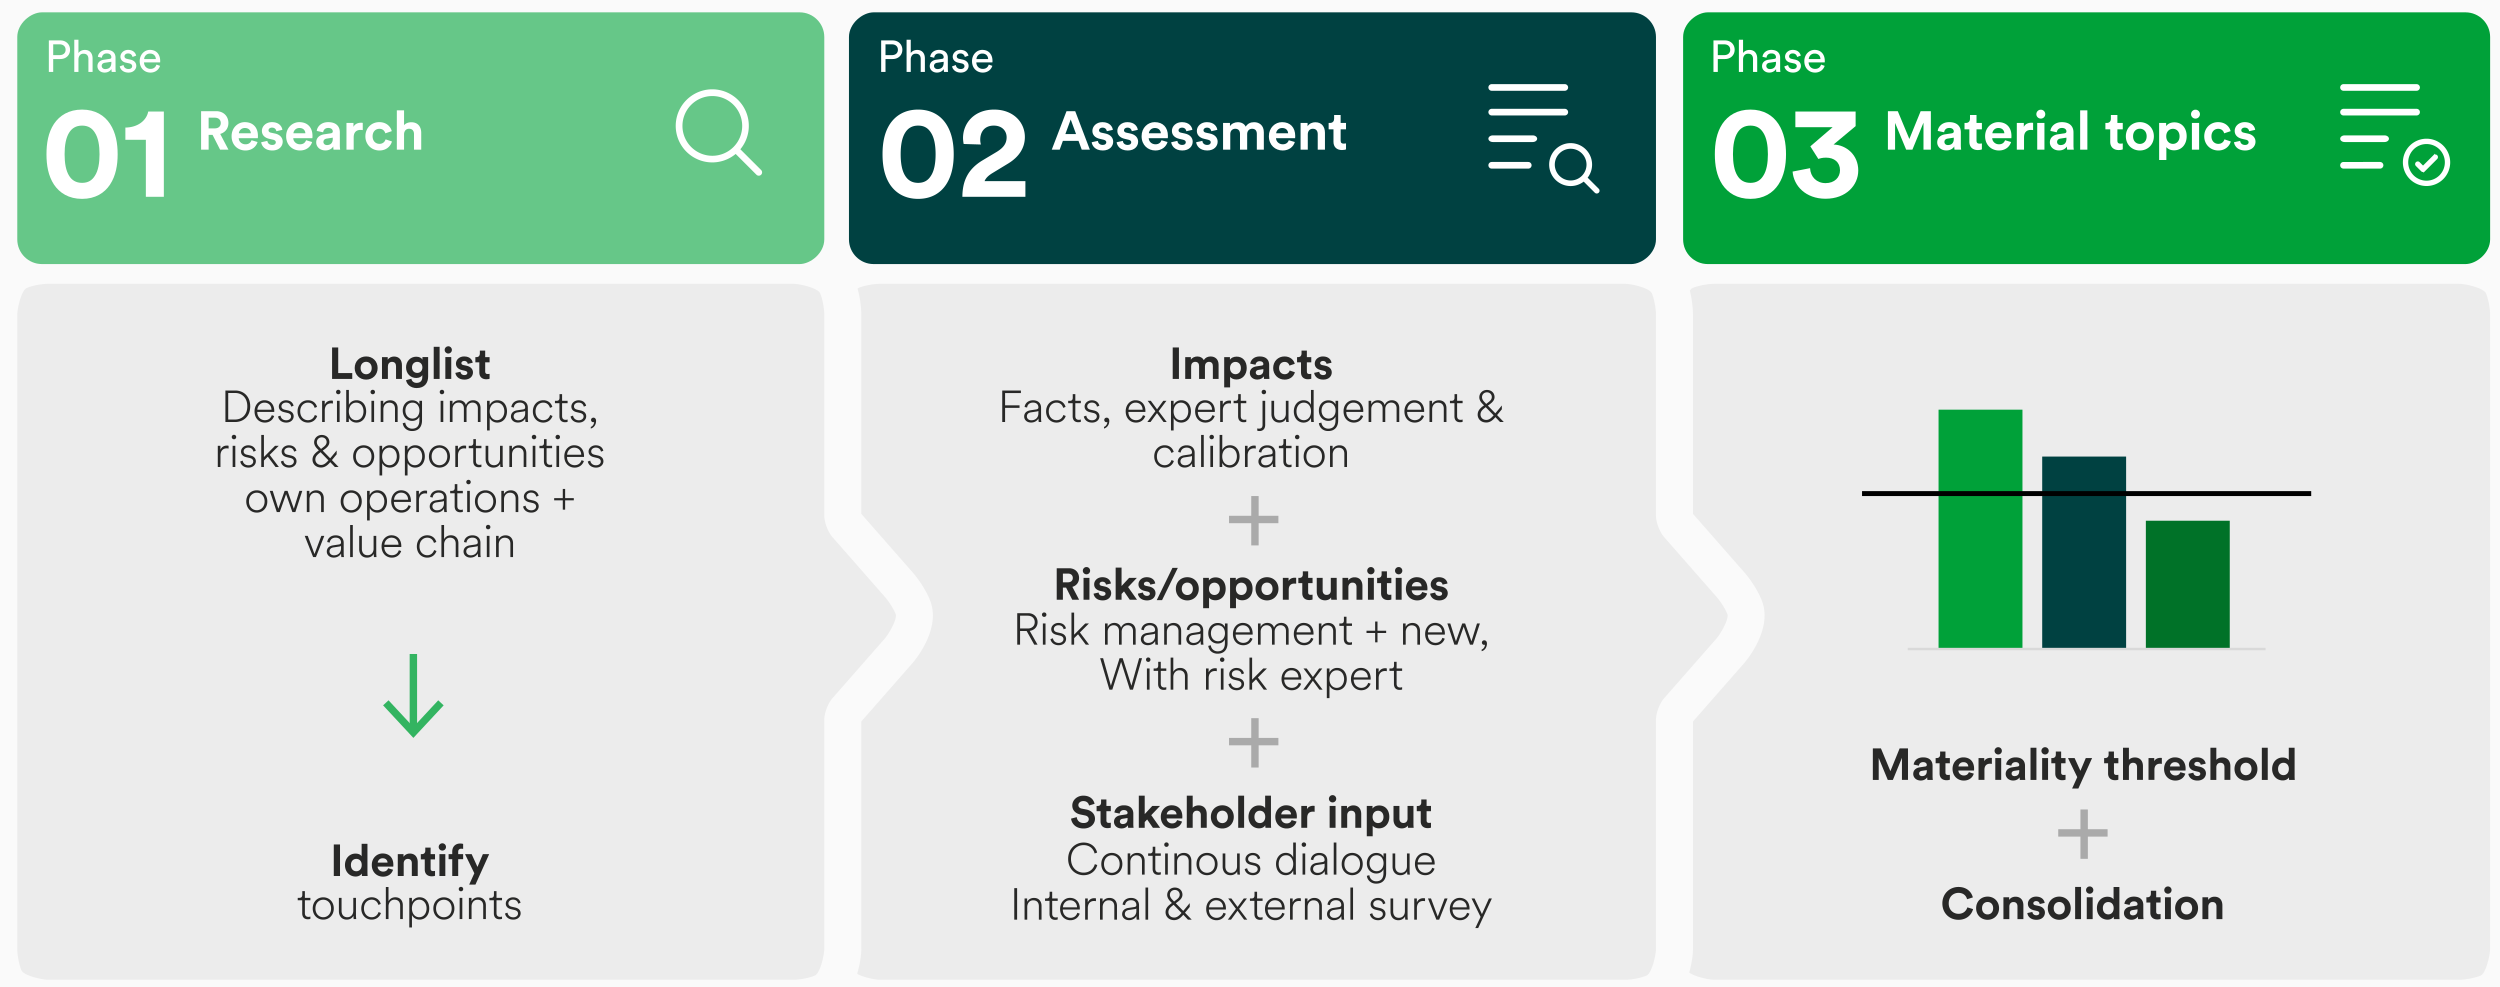 <svg xmlns="http://www.w3.org/2000/svg" width="1013" height="400" viewBox="0 0 1013 400"><path fill="#fafafa" d="M0 0h1013v401H0z" data-name="BG online neutral 5"/><g data-name="Grafik"><path d="M694.6 404.5c-.141 0-14.246-.483-17.73-8.222-1.373-3.053-2.37-8.049-2.37-11.878V127.6c0-.14.483-14.247 8.222-17.73 3.052-1.373 8.048-2.37 11.878-2.37h301.8c.141 0 14.246.483 17.73 8.222 1.373 3.053 2.37 8.049 2.37 11.878v256.8c0 .14-.483 14.247-8.222 17.73-3.052 1.373-8.048 2.37-11.878 2.37H694.6z" fill="#ececec"/><path d="M996.4 115c2.75 0 9.95 1.71 10.89 3.8.94 2.09 1.71 6.05 1.71 8.8v256.8c0 2.75-1.71 9.95-3.8 10.89-2.09.94-6.05 1.71-8.8 1.71H694.6c-2.75 0-9.95-1.71-10.89-3.8-.94-2.09-1.71-6.05-1.71-8.8V127.6c0-2.75 1.71-9.95 3.8-10.89 2.09-.94 6.05-1.71 8.8-1.71h301.8m0-15H694.6c-4.091 0-10.303.937-14.956 3.031-7.637 3.437-10.075 11.444-10.877 14.075-.414 1.36-1.767 6.14-1.767 10.494v256.8c0 4.091.937 10.303 3.031 14.956 3.437 7.637 11.444 10.075 14.075 10.877 1.36.414 6.14 1.767 10.494 1.767h301.8c4.091 0 10.302-.937 14.955-3.031 7.638-3.437 10.076-11.444 10.878-14.075.414-1.36 1.767-6.14 1.767-10.494V127.6c0-4.091-.937-10.303-3.031-14.956-3.437-7.637-11.444-10.075-14.075-10.877-1.36-.414-6.14-1.767-10.494-1.767z" fill="#fafafa"/><path d="M356.6 404.5c-.141 0-14.247-.483-17.73-8.222-1.373-3.053-2.37-8.049-2.37-11.878V127.6c0-.14.483-14.247 8.222-17.73 3.052-1.373 8.048-2.37 11.878-2.37h301.8c.141 0 14.246.483 17.73 8.222 1.373 3.053 2.37 8.049 2.37 11.878v81.264c0 .936.818 3.109 1.435 3.811l21.164 24.125c2.113 2.407 4.83 6.486 5.933 9.622 2.537 7.226-5.848 17.236-5.934 17.333l-21.162 24.123c-.618.704-1.436 2.876-1.436 3.812v92.71c0 .14-.483 14.247-8.222 17.73-3.052 1.373-8.048 2.37-11.878 2.37H356.6z" fill="#ececec"/><path d="M658.4 115c2.75 0 9.95 1.71 10.89 3.8.94 2.09 1.71 6.05 1.71 8.8v81.264c0 2.75 1.484 6.691 3.297 8.759l21.164 24.123c1.814 2.067 3.837 5.292 4.496 7.166.658 1.874-2.682 7.829-4.496 9.896l-21.164 24.124c-1.813 2.067-3.297 6.008-3.297 8.758v92.71c0 2.75-1.71 9.95-3.8 10.89-2.09.94-6.05 1.71-8.8 1.71H356.6c-2.75 0-9.95-1.71-10.89-3.8-.94-2.09-1.71-6.05-1.71-8.8V127.6c0-2.75 1.71-9.95 3.8-10.89 2.09-.94 6.05-1.71 8.8-1.71h301.8m0-15H356.6c-4.091 0-10.302.937-14.955 3.031-7.638 3.437-10.076 11.444-10.878 14.075-.414 1.36-1.767 6.14-1.767 10.494v256.8c0 4.091.937 10.302 3.031 14.955 3.437 7.638 11.444 10.076 14.075 10.878 1.36.414 6.14 1.767 10.494 1.767h301.8c4.091 0 10.302-.937 14.956-3.031 7.637-3.437 10.075-11.444 10.877-14.075.414-1.36 1.767-6.14 1.767-10.494v-92.042l.014-.036 20.723-23.622c.469-.534 11.43-13.214 7.37-24.763-1.492-4.244-4.776-9.127-7.37-12.083l-20.723-23.622a3.613 3.613 0 01-.014-.036V127.6c0-4.091-.937-10.302-3.031-14.956-3.437-7.637-11.444-10.075-14.075-10.877-1.36-.414-6.14-1.767-10.494-1.767z" fill="#fafafa"/><path d="M19.6 404.5c-.14 0-14.247-.483-17.73-8.222C.498 393.225-.5 388.229-.5 384.4V127.6c0-.14.483-14.247 8.222-17.73 3.053-1.373 8.049-2.37 11.878-2.37h301.8c.141 0 14.246.483 17.73 8.222 1.373 3.053 2.37 8.049 2.37 11.878v81.264c0 .936.818 3.109 1.435 3.811l21.164 24.125c2.113 2.407 4.83 6.486 5.933 9.622 2.537 7.226-5.848 17.236-5.934 17.333l-21.162 24.123c-.618.704-1.436 2.876-1.436 3.812v92.71c0 .14-.483 14.247-8.222 17.73-3.052 1.373-8.048 2.37-11.878 2.37H19.6z" fill="#ececec"/><path d="M321.4 115c2.75 0 9.95 1.71 10.89 3.8.94 2.09 1.71 6.05 1.71 8.8v81.264c0 2.75 1.484 6.691 3.297 8.759l21.164 24.123c1.814 2.067 3.837 5.292 4.496 7.166.658 1.874-2.682 7.829-4.496 9.896l-21.164 24.124c-1.813 2.067-3.297 6.008-3.297 8.758v92.71c0 2.75-1.71 9.95-3.8 10.89-2.09.94-6.05 1.71-8.8 1.71H19.6c-2.75 0-9.95-1.71-10.89-3.8-.94-2.09-1.71-6.05-1.71-8.8V127.6c0-2.75 1.71-9.95 3.8-10.89 2.09-.94 6.05-1.71 8.8-1.71h301.8m0-15H19.6c-4.091 0-10.302.937-14.955 3.031-7.638 3.437-10.076 11.444-10.878 14.075C-6.647 118.466-8 123.246-8 127.6v256.8c0 4.091.937 10.302 3.031 14.955 3.437 7.638 11.444 10.076 14.075 10.878 1.36.414 6.14 1.767 10.494 1.767h301.8c4.091 0 10.302-.937 14.955-3.031 7.638-3.437 10.076-11.444 10.878-14.075.414-1.36 1.767-6.14 1.767-10.494v-92.042l.014-.036 20.723-23.622c.469-.534 11.43-13.215 7.37-24.763-1.491-4.244-4.776-9.127-7.37-12.083l-20.723-23.622a4.574 4.574 0 01-.014-.036V127.6c0-4.091-.937-10.302-3.031-14.956-3.437-7.637-11.444-10.075-14.075-10.877-1.36-.414-6.14-1.767-10.494-1.767z" fill="#fafafa"/><rect x="119.5" y="-107.5" width="102" height="327" rx="10" ry="10" transform="rotate(90 170.5 56)" fill="#66c788"/><rect x="456.5" y="-107.5" width="102" height="327" rx="10" ry="10" transform="rotate(90 507.5 56)" fill="#004141"/><rect x="794.5" y="-107.5" width="102" height="327" rx="10" ry="10" transform="rotate(90 845.5 56)" fill="#00a139"/><g fill="none" stroke="#aaa" stroke-miterlimit="10" stroke-width="3"><path d="M508.5 201v20M518 210.5h-20"/></g><g fill="none" stroke="#aaa" stroke-miterlimit="10" stroke-width="3"><path d="M508.5 291v20M518 300.5h-20"/></g><path fill="none" stroke="#33b461" stroke-miterlimit="10" stroke-width="3" d="M167.5 265v30.747"/><path fill="#33b461" d="M155.23 285.806l2.198-2.046 10.07 10.835 10.071-10.835 2.198 2.046L167.497 299l-12.267-13.194z"/><g fill="none" stroke="#aaa" stroke-miterlimit="10" stroke-width="3"><path d="M844.5 328v20M854 337.5h-20"/></g><g><path fill="#00a139" d="M785.5 166h34v97h-34z"/><path fill="#004141" d="M827.5 185h34v78h-34z"/><path fill="#007228" d="M869.5 211h34v52h-34z"/><path fill="none" stroke="#000" stroke-miterlimit="10" stroke-width="2" d="M754.5 200h182"/><path fill="none" stroke="#d9d9d9" stroke-miterlimit="10" d="M773 263h145"/></g><path d="M308.41 68.895l-8.416-8.414a14.81 14.81 0 10-1.9 1.9l8.414 8.417a1.349 1.349 0 001.466.292 1.346 1.346 0 00.436-2.195zm-31.879-17.874a12.102 12.102 0 1112.102 12.102 12.115 12.115 0 01-12.102-12.102z" fill="#fff"/><g fill="#fff"><path d="M948.244 45.44a1.346 1.346 0 011.346-1.347H979.2a1.346 1.346 0 110 2.692H949.59a1.346 1.346 0 01-1.346-1.346zm1.796 12.113h16.164c.476 0 .933-.142 1.27-.394.337-.252.526-.595.526-.952s-.19-.7-.526-.951c-.337-.253-.794-.395-1.27-.395H950.04c-.477 0-.933.142-1.27.395-.337.252-.526.594-.526.951s.189.7.526.952.793.394 1.27.394zm14.356 8.076H949.59a1.346 1.346 0 000 2.692h14.806a1.346 1.346 0 000-2.692z"/><path d="M987.277 63.162a.71.71 0 010 1.003l-4.96 4.96a.71.71 0 01-1.002 0l-2.126-2.126a.709.709 0 011.003-1.003l1.624 1.626 4.459-4.46a.71.71 0 011.002 0zm5.167 2.627a9.21 9.21 0 11-9.21-9.21 9.22 9.22 0 019.21 9.21zm-1.417 0a7.794 7.794 0 10-7.794 7.794 7.803 7.803 0 007.794-7.794z" stroke="#fff" stroke-miterlimit="10" stroke-width=".75"/><path d="M948.244 35.44a1.346 1.346 0 011.346-1.347H979.2a1.346 1.346 0 110 2.692H949.59a1.346 1.346 0 01-1.346-1.346z"/></g><g fill="#fff"><path d="M603.1 45.44a1.346 1.346 0 011.345-1.347h29.612a1.346 1.346 0 110 2.692h-29.612a1.346 1.346 0 01-1.346-1.346zm1.795 12.113h16.165c.476 0 .933-.142 1.27-.394s.526-.595.526-.952-.19-.7-.526-.951-.794-.395-1.27-.395h-16.165c-.476 0-.933.142-1.27.395-.336.252-.526.594-.526.951s.19.7.526.952c.337.252.794.394 1.27.394zm14.356 8.076h-14.806a1.346 1.346 0 000 2.692h14.806a1.346 1.346 0 000-2.692zM603.1 35.44a1.346 1.346 0 011.345-1.347h29.612a1.346 1.346 0 110 2.692h-29.612a1.346 1.346 0 01-1.346-1.346z"/><path d="M647.543 76.748l-4.73-4.728a8.322 8.322 0 10-1.068 1.068l4.728 4.73a.758.758 0 001.234-.246.756.756 0 00-.164-.824zm-17.914-10.044a6.8 6.8 0 116.8 6.8 6.808 6.808 0 01-6.8-6.8z" stroke="#fff" stroke-miterlimit="10" stroke-width=".75"/></g></g><g data-name="Text en"><path fill="none" d="M18.173 16.111h108.518v16.556H18.173z"/><path d="M21.558 23.92v5.223h-1.765V16.377h4.645c2.36 0 3.944 1.639 3.944 3.781 0 2.16-1.584 3.763-3.944 3.763h-2.88zm2.556-1.583c1.532 0 2.467-.847 2.467-2.161 0-1.35-.935-2.215-2.467-2.215h-2.556v4.376h2.556zM31.79 29.143h-1.693V16.106h1.692v5.384c.63-.918 1.639-1.26 2.629-1.26 2.07 0 3.097 1.495 3.097 3.421v5.492h-1.693v-5.204c0-1.207-.504-2.178-2.016-2.178-1.296 0-1.98 1.008-2.017 2.286v5.096zM42.112 24.191l2.341-.342c.522-.072.666-.342.666-.648 0-.847-.558-1.549-1.873-1.549-1.188 0-1.854.739-1.962 1.746l-1.62-.377c.18-1.657 1.674-2.81 3.546-2.81 2.593 0 3.602 1.477 3.602 3.17v4.339c0 .757.072 1.207.108 1.423h-1.657a6.325 6.325 0 01-.09-1.17c-.378.611-1.242 1.44-2.791 1.44-1.765 0-2.899-1.225-2.899-2.593 0-1.549 1.134-2.413 2.63-2.629zm3.007 1.243v-.397l-2.646.397c-.721.107-1.261.522-1.261 1.295 0 .649.54 1.261 1.404 1.261 1.387 0 2.503-.666 2.503-2.556zM50.064 26.352c.109.9.793 1.62 2.018 1.62.954 0 1.476-.54 1.476-1.152 0-.54-.396-.955-1.117-1.117l-1.476-.323c-1.35-.288-2.16-1.207-2.16-2.43 0-1.477 1.386-2.738 3.079-2.738 2.376 0 3.114 1.549 3.295 2.322l-1.495.559c-.072-.45-.432-1.44-1.8-1.44-.864 0-1.44.558-1.44 1.152 0 .522.324.9.99 1.044l1.404.306c1.566.342 2.394 1.296 2.394 2.574 0 1.225-1.026 2.684-3.169 2.684-2.376 0-3.384-1.531-3.529-2.521l1.53-.54zM64.854 26.676c-.485 1.53-1.872 2.737-3.888 2.737-2.323 0-4.358-1.693-4.358-4.628 0-2.719 1.963-4.573 4.142-4.573 2.664 0 4.16 1.837 4.16 4.537 0 .216-.02.433-.037.54h-6.519c.037 1.549 1.153 2.629 2.612 2.629 1.404 0 2.106-.774 2.43-1.746l1.458.504zm-1.71-2.755c-.036-1.242-.846-2.215-2.376-2.215-1.423 0-2.288 1.099-2.359 2.215h4.736z" fill="#fff"/><path fill="none" d="M16.653 41.217H140.68v47.038H16.653z"/><path d="M21.867 50.203c2.288-3.405 6.013-5.8 11.387-5.8s9.099 2.395 11.333 5.8c2.342 3.566 3.086 7.875 3.086 12.291s-.744 8.727-3.086 12.291c-2.234 3.405-5.96 5.8-11.333 5.8s-9.099-2.395-11.387-5.8c-2.34-3.564-3.032-7.875-3.032-12.29s.691-8.726 3.032-12.292zm6.173 21.07c1.064 1.703 2.713 2.82 5.214 2.82 2.554 0 4.097-1.117 5.161-2.82 1.384-2.075 1.916-5.16 1.916-8.779s-.532-6.704-1.916-8.78c-1.064-1.701-2.607-2.82-5.161-2.82-2.501 0-4.15 1.119-5.214 2.82-1.33 2.076-1.862 5.162-1.862 8.78s.532 6.704 1.862 8.78zM59.103 79.733V56.642h-8.301v-4.949c5.054-.053 8.566-2.873 9.258-6.49h6.332v34.53h-7.29z" fill="#fff"/><path fill="none" d="M79.701 44.719h108.518v16.556H79.701z"/><path d="M86.125 54.64h-1.584v6.006h-3.059v-15.6h6.095c3.036 0 4.973 2.09 4.973 4.797 0 2.178-1.277 3.829-3.322 4.423l3.344 6.38h-3.388l-3.059-6.006zm.88-2.619c1.54 0 2.442-.88 2.442-2.156 0-1.32-.901-2.178-2.442-2.178H84.54v4.334h2.464zM104.361 57.544c-.55 1.87-2.266 3.433-4.928 3.433-2.971 0-5.59-2.135-5.59-5.788 0-3.454 2.553-5.698 5.326-5.698 3.344 0 5.347 2.134 5.347 5.61 0 .419-.044.859-.044.903h-7.745c.065 1.43 1.275 2.464 2.728 2.464 1.363 0 2.112-.682 2.464-1.65l2.442.726zm-2.728-3.542c-.044-1.078-.748-2.135-2.42-2.135-1.519 0-2.355 1.145-2.421 2.135h4.84zM108.347 57.082c.066.858.704 1.65 1.98 1.65.968 0 1.43-.505 1.43-1.078 0-.484-.33-.88-1.166-1.056l-1.43-.33c-2.09-.462-3.037-1.716-3.037-3.235 0-1.936 1.717-3.542 4.049-3.542 3.08 0 4.114 1.958 4.247 3.124l-2.442.55c-.09-.638-.551-1.452-1.783-1.452-.77 0-1.386.462-1.386 1.078 0 .528.396.858.99.969l1.54.33c2.135.44 3.213 1.738 3.213 3.322 0 1.76-1.365 3.565-4.203 3.565-3.256 0-4.378-2.113-4.511-3.345l2.509-.55zM126.467 57.544c-.55 1.87-2.267 3.433-4.929 3.433-2.97 0-5.589-2.135-5.589-5.788 0-3.454 2.553-5.698 5.325-5.698 3.344 0 5.347 2.134 5.347 5.61 0 .419-.044.859-.044.903h-7.745c.065 1.43 1.275 2.464 2.729 2.464 1.363 0 2.112-.682 2.463-1.65l2.443.726zm-2.729-3.542c-.044-1.078-.748-2.135-2.42-2.135-1.518 0-2.354 1.145-2.42 2.135h4.84zM131.363 54.42l2.662-.397c.617-.087.815-.395.815-.77 0-.77-.595-1.407-1.826-1.407-1.277 0-1.98.813-2.069 1.76l-2.596-.55c.175-1.695 1.738-3.565 4.642-3.565 3.433 0 4.71 1.936 4.71 4.114v5.326c0 .571.065 1.341.131 1.715h-2.685c-.065-.286-.109-.88-.109-1.297-.55.857-1.585 1.605-3.19 1.605-2.31 0-3.72-1.561-3.72-3.256 0-1.936 1.43-3.014 3.235-3.278zm3.477 1.848v-.484l-2.443.374c-.748.11-1.342.528-1.342 1.364 0 .638.463 1.254 1.408 1.254 1.232 0 2.377-.594 2.377-2.508zM146.99 52.726a4.377 4.377 0 00-.88-.088c-1.497 0-2.796.725-2.796 3.057v4.951h-2.925V49.821h2.838v1.606c.66-1.43 2.156-1.695 3.08-1.695.242 0 .463.023.682.045v2.949zM150.981 55.233c0 1.96 1.277 3.059 2.773 3.059s2.244-.99 2.486-1.826l2.574.858c-.484 1.804-2.178 3.653-5.06 3.653-3.19 0-5.7-2.42-5.7-5.744 0-3.343 2.466-5.742 5.612-5.742 2.948 0 4.62 1.826 5.082 3.653l-2.618.88c-.264-.903-.946-1.827-2.399-1.827-1.496 0-2.75 1.078-2.75 3.036zM163.724 60.646h-2.926v-15.93h2.926v6.007c.704-.836 1.892-1.188 2.926-1.188 2.75 0 4.027 1.914 4.027 4.29v6.821h-2.926v-6.314c0-1.21-.595-2.157-2.003-2.157-1.232 0-1.958.925-2.024 2.112v6.36z" fill="#fff"/><path fill="none" d="M355.423 16.111h108.518v16.556H355.423z"/><path d="M358.808 23.92v5.223h-1.765V16.377h4.645c2.36 0 3.944 1.639 3.944 3.781 0 2.16-1.584 3.763-3.944 3.763h-2.88zm2.556-1.583c1.532 0 2.467-.847 2.467-2.161 0-1.35-.935-2.215-2.467-2.215h-2.556v4.376h2.556zM369.04 29.143h-1.693V16.106h1.692v5.384c.63-.918 1.639-1.26 2.629-1.26 2.07 0 3.097 1.495 3.097 3.421v5.492h-1.693v-5.204c0-1.207-.504-2.178-2.016-2.178-1.296 0-1.98 1.008-2.017 2.286v5.096zM379.362 24.191l2.341-.342c.522-.072.666-.342.666-.648 0-.847-.558-1.549-1.873-1.549-1.188 0-1.854.739-1.962 1.746l-1.62-.377c.18-1.657 1.674-2.81 3.546-2.81 2.593 0 3.602 1.477 3.602 3.17v4.339c0 .757.072 1.207.108 1.423h-1.657a6.325 6.325 0 01-.09-1.17c-.378.611-1.242 1.44-2.791 1.44-1.765 0-2.899-1.225-2.899-2.593 0-1.549 1.134-2.413 2.63-2.629zm3.007 1.243v-.397l-2.646.397c-.721.107-1.261.522-1.261 1.295 0 .649.54 1.261 1.404 1.261 1.387 0 2.503-.666 2.503-2.556zM387.314 26.352c.109.9.793 1.62 2.018 1.62.954 0 1.476-.54 1.476-1.152 0-.54-.396-.955-1.117-1.117l-1.476-.323c-1.35-.288-2.16-1.207-2.16-2.43 0-1.477 1.386-2.738 3.079-2.738 2.376 0 3.114 1.549 3.295 2.322l-1.495.559c-.072-.45-.432-1.44-1.8-1.44-.864 0-1.44.558-1.44 1.152 0 .522.324.9.99 1.044l1.404.306c1.566.342 2.394 1.296 2.394 2.574 0 1.225-1.026 2.684-3.169 2.684-2.376 0-3.384-1.531-3.529-2.521l1.53-.54zM402.104 26.676c-.485 1.53-1.872 2.737-3.888 2.737-2.323 0-4.358-1.693-4.358-4.628 0-2.719 1.963-4.573 4.142-4.573 2.664 0 4.16 1.837 4.16 4.537 0 .216-.02.433-.037.54h-6.519c.037 1.549 1.153 2.629 2.612 2.629 1.404 0 2.106-.774 2.43-1.746l1.458.504zm-1.71-2.755c-.036-1.242-.846-2.215-2.376-2.215-1.423 0-2.288 1.099-2.359 2.215h4.736z" fill="#fff"/><g><path fill="none" d="M355.423 41.217H479.45v47.038H355.423z"/><path d="M360.638 50.203c2.288-3.405 6.012-5.8 11.386-5.8s9.099 2.395 11.333 5.8c2.342 3.566 3.086 7.875 3.086 12.291s-.744 8.727-3.086 12.291c-2.234 3.405-5.959 5.8-11.333 5.8s-9.098-2.395-11.386-5.8c-2.341-3.564-3.033-7.875-3.033-12.29s.692-8.726 3.033-12.292zm6.173 21.07c1.063 1.703 2.712 2.82 5.213 2.82 2.554 0 4.097-1.117 5.162-2.82 1.383-2.075 1.916-5.16 1.916-8.779s-.533-6.704-1.916-8.78c-1.065-1.701-2.608-2.82-5.162-2.82-2.5 0-4.15 1.119-5.213 2.82-1.33 2.076-1.863 5.162-1.863 8.78s.532 6.704 1.863 8.78zM390.482 58.344a13.032 13.032 0 01-.265-2.395c0-6.065 4.576-11.546 12.61-11.546 7.715 0 12.45 5.109 12.45 11.121 0 4.47-2.447 8.087-6.704 10.695l-6.651 4.044c-1.33.851-2.447 1.808-2.98 3.138h16.548v6.332h-25.539c.053-6.065 1.968-11.013 8.14-14.738l5.693-3.405c2.927-1.756 4.098-3.566 4.098-5.96 0-2.5-1.756-4.735-5.215-4.735-3.67 0-5.48 2.5-5.48 5.747 0 .638.106 1.33.266 1.915l-6.97-.213z" fill="#fff"/></g><g><path fill="none" d="M425.951 44.719H550.32v16.556H425.951z"/><path d="M437.018 57.082h-6.337l-1.298 3.564h-3.213l5.985-15.6h3.52l5.941 15.6h-3.3l-1.298-3.564zm-5.325-2.772h4.313l-2.156-5.897-2.157 5.897zM444.86 57.082c.066.858.703 1.65 1.98 1.65.968 0 1.43-.505 1.43-1.078 0-.484-.33-.88-1.166-1.056l-1.43-.33c-2.091-.462-3.037-1.716-3.037-3.235 0-1.936 1.717-3.542 4.049-3.542 3.08 0 4.114 1.958 4.247 3.124l-2.443.55c-.088-.638-.55-1.452-1.782-1.452-.77 0-1.387.462-1.387 1.078 0 .528.397.858.99.969l1.54.33c2.135.44 3.213 1.738 3.213 3.322 0 1.76-1.364 3.565-4.203 3.565-3.256 0-4.378-2.113-4.51-3.345l2.508-.55zM454.97 57.082c.067.858.705 1.65 1.981 1.65.968 0 1.43-.505 1.43-1.078 0-.484-.33-.88-1.166-1.056l-1.43-.33c-2.09-.462-3.037-1.716-3.037-3.235 0-1.936 1.717-3.542 4.049-3.542 3.08 0 4.114 1.958 4.247 3.124l-2.442.55c-.088-.638-.551-1.452-1.783-1.452-.77 0-1.386.462-1.386 1.078 0 .528.396.858.99.969l1.54.33c2.135.44 3.213 1.738 3.213 3.322 0 1.76-1.364 3.565-4.203 3.565-3.256 0-4.378-2.113-4.511-3.345l2.509-.55zM473.09 57.544c-.55 1.87-2.267 3.433-4.929 3.433-2.97 0-5.589-2.135-5.589-5.788 0-3.454 2.553-5.698 5.325-5.698 3.344 0 5.347 2.134 5.347 5.61 0 .419-.044.859-.044.903h-7.745c.066 1.43 1.275 2.464 2.729 2.464 1.363 0 2.112-.682 2.463-1.65l2.443.726zm-2.729-3.542c-.044-1.078-.748-2.135-2.42-2.135-1.518 0-2.354 1.145-2.42 2.135h4.84zM477.075 57.082c.067.858.704 1.65 1.98 1.65.968 0 1.43-.505 1.43-1.078 0-.484-.33-.88-1.166-1.056l-1.43-.33c-2.09-.462-3.036-1.716-3.036-3.235 0-1.936 1.716-3.542 4.048-3.542 3.08 0 4.115 1.958 4.247 3.124l-2.442.55c-.089-.638-.55-1.452-1.782-1.452-.77 0-1.387.462-1.387 1.078 0 .528.397.858.99.969l1.54.33c2.135.44 3.213 1.738 3.213 3.322 0 1.76-1.364 3.565-4.203 3.565-3.256 0-4.378-2.113-4.51-3.345l2.508-.55zM487.187 57.082c.066.858.704 1.65 1.98 1.65.968 0 1.43-.505 1.43-1.078 0-.484-.33-.88-1.166-1.056l-1.43-.33c-2.09-.462-3.037-1.716-3.037-3.235 0-1.936 1.717-3.542 4.049-3.542 3.08 0 4.114 1.958 4.247 3.124l-2.443.55c-.088-.638-.55-1.452-1.782-1.452-.77 0-1.387.462-1.387 1.078 0 .528.397.858.99.969l1.54.33c2.135.44 3.214 1.738 3.214 3.322 0 1.76-1.365 3.565-4.204 3.565-3.255 0-4.377-2.113-4.51-3.345l2.509-.55zM495.583 60.646V49.821h2.794v1.32c.595-1.056 1.98-1.628 3.169-1.628 1.474 0 2.662.638 3.212 1.804.858-1.32 2.003-1.804 3.432-1.804 2.002 0 3.917 1.21 3.917 4.115v7.018h-2.838v-6.424c0-1.166-.573-2.047-1.915-2.047-1.253 0-2.001.969-2.001 2.135v6.336h-2.906v-6.424c0-1.166-.593-2.047-1.914-2.047-1.276 0-2.024.946-2.024 2.135v6.336h-2.926zM524.669 57.544c-.55 1.87-2.267 3.433-4.929 3.433-2.97 0-5.589-2.135-5.589-5.788 0-3.454 2.553-5.698 5.326-5.698 3.343 0 5.346 2.134 5.346 5.61 0 .419-.044.859-.044.903h-7.745c.066 1.43 1.276 2.464 2.729 2.464 1.363 0 2.112-.682 2.464-1.65l2.442.726zm-2.729-3.542c-.044-1.078-.748-2.135-2.42-2.135-1.518 0-2.354 1.145-2.42 2.135h4.84zM529.919 60.646h-2.926V49.821h2.838v1.342c.66-1.122 1.959-1.628 3.125-1.628 2.685 0 3.916 1.914 3.916 4.29v6.821h-2.926v-6.314c0-1.21-.594-2.157-2.003-2.157-1.276 0-2.024.99-2.024 2.245v6.226zM543.227 49.821h2.177v2.596h-2.177v4.533c0 .946.439 1.254 1.276 1.254.351 0 .748-.044.901-.088v2.42c-.263.11-.792.265-1.65.265-2.111 0-3.432-1.255-3.432-3.345v-5.039h-1.959v-2.596h.551c1.144 0 1.672-.748 1.672-1.717v-1.517h2.64v3.234z" fill="#fff"/></g><g><path fill="none" d="M111.83 140.524h108.518v16.556H111.83z"/><path d="M134.558 153.556V140.79h2.485v10.389h5.69v2.377h-8.175zM153.015 149.126c0 2.719-2 4.7-4.646 4.7-2.647 0-4.645-1.981-4.645-4.7 0-2.736 1.998-4.7 4.645-4.7 2.647 0 4.646 1.964 4.646 4.7zm-2.396 0c0-1.674-1.08-2.52-2.25-2.52s-2.25.846-2.25 2.52c0 1.657 1.08 2.521 2.25 2.521s2.25-.846 2.25-2.521zM157.177 153.556h-2.395v-8.859h2.323v1.098c.54-.918 1.602-1.332 2.557-1.332 2.196 0 3.205 1.566 3.205 3.51v5.583h-2.395v-5.168c0-.99-.486-1.764-1.638-1.764-1.045 0-1.657.81-1.657 1.836v5.096zM166.69 153.466c.162.971.936 1.675 2.07 1.675 1.512 0 2.36-.757 2.36-2.467v-.649c-.361.577-1.19 1.134-2.468 1.134-2.358 0-4.123-1.818-4.123-4.303 0-2.34 1.693-4.32 4.123-4.32 1.405 0 2.215.611 2.52 1.205v-1.044h2.306v7.905c0 2.43-1.315 4.645-4.646 4.645-2.43 0-4.05-1.513-4.303-3.205l2.16-.576zm4.465-4.61c0-1.368-.936-2.232-2.089-2.232-1.188 0-2.125.864-2.125 2.232 0 1.386.883 2.251 2.125 2.251 1.225 0 2.09-.882 2.09-2.25zM175.74 153.556V140.52h2.394v13.036h-2.395zM181.64 140.304c.829 0 1.477.666 1.477 1.494 0 .793-.648 1.459-1.476 1.459-.81 0-1.477-.666-1.477-1.46 0-.827.666-1.493 1.477-1.493zm-1.188 13.252v-8.859h2.395v8.859h-2.395zM186.573 150.639c.054.702.576 1.35 1.62 1.35.792 0 1.17-.414 1.17-.882 0-.396-.27-.72-.954-.865l-1.17-.27c-1.71-.377-2.485-1.404-2.485-2.646 0-1.585 1.404-2.9 3.313-2.9 2.52 0 3.368 1.603 3.475 2.557l-1.998.45c-.072-.52-.45-1.188-1.459-1.188-.63 0-1.134.379-1.134.883 0 .432.324.702.81.792l1.26.27c1.747.36 2.63 1.422 2.63 2.72 0 1.44-1.117 2.916-3.44 2.916-2.664 0-3.583-1.728-3.69-2.737l2.052-.45zM196.596 144.697h1.782v2.124h-1.782v3.71c0 .774.36 1.026 1.044 1.026.288 0 .612-.036.738-.072v1.98c-.216.09-.649.217-1.35.217-1.73 0-2.81-1.027-2.81-2.737v-4.124h-1.602v-2.124h.45c.937 0 1.369-.612 1.369-1.404v-1.243h2.16v2.647z" fill="#282827"/></g><g fill="#282827"><path d="M91.337 171v-12.766h3.98c3.24 0 6.067 2.215 6.067 6.41 0 4.177-2.863 6.356-6.104 6.356h-3.943zm3.907-1.008c2.647 0 4.97-1.783 4.97-5.347 0-3.584-2.287-5.403-4.934-5.403h-2.808v10.75h2.772zM111.082 168.57c-.485 1.457-1.782 2.664-3.763 2.664-2.268 0-4.176-1.674-4.176-4.555 0-2.701 1.836-4.501 3.978-4.501 2.54 0 3.997 1.8 4.016 4.339 0 .144 0 .252-.019.396h-6.878v.071c.019 1.982 1.387 3.278 3.08 3.278 1.548 0 2.449-.9 2.808-2.034l.954.341zm-1.08-2.557c-.036-1.603-1.063-2.864-2.862-2.864-1.603 0-2.755 1.279-2.864 2.864h5.726zM113.664 168.407c.162 1.044.954 1.89 2.358 1.89 1.063 0 1.909-.629 1.909-1.53 0-.792-.54-1.224-1.458-1.44l-1.387-.324c-1.26-.288-2.107-1.044-2.107-2.287 0-1.386 1.333-2.52 2.899-2.52 1.999 0 2.845 1.188 3.079 2.214l-.954.36c-.162-.829-.756-1.638-2.125-1.638-.972 0-1.836.612-1.836 1.513 0 .738.468 1.17 1.35 1.368l1.369.305c1.422.325 2.232 1.135 2.232 2.377 0 1.279-1.08 2.54-2.99 2.54-2.106 0-3.168-1.351-3.33-2.486l.991-.342zM121.646 166.715c0 2.179 1.404 3.547 3.132 3.547 1.657 0 2.503-1.153 2.791-2.107l.954.396c-.414 1.333-1.674 2.683-3.745 2.683-2.43 0-4.213-1.89-4.213-4.52 0-2.646 1.8-4.536 4.213-4.536 2.053 0 3.278 1.26 3.673 2.7l-.954.396c-.288-1.008-1.062-2.125-2.719-2.125-1.71 0-3.132 1.351-3.132 3.566zM134.894 163.527a3.013 3.013 0 00-.756-.09c-1.458 0-2.54.937-2.54 2.9V171h-1.08v-8.589h1.063v1.603c.523-1.189 1.513-1.71 2.647-1.71.288 0 .522.036.666.09v1.133zM137.077 157.946c.504 0 .9.378.9.9s-.396.901-.9.901-.9-.379-.9-.9c0-.523.396-.9.9-.9zm-.54 13.054v-8.589h1.08V171h-1.08zM140.285 171v-13h1.08v6.068c.378-.846 1.387-1.89 3.115-1.89 2.395 0 3.89 1.962 3.89 4.518 0 2.558-1.531 4.538-3.926 4.538-1.656 0-2.646-.99-3.096-1.909V171h-1.063zm7.004-4.304c0-2.07-1.206-3.547-2.97-3.547s-2.971 1.477-2.971 3.547c0 2.09 1.206 3.566 2.97 3.566s2.971-1.477 2.971-3.566zM151.045 157.946c.504 0 .9.378.9.9s-.396.901-.9.901-.9-.379-.9-.9c0-.523.396-.9.9-.9zm-.54 13.054v-8.589h1.08V171h-1.08zM155.332 171h-1.08v-8.589h1.044v1.37c.469-.92 1.476-1.586 2.79-1.586 2.018 0 3.044 1.44 3.044 3.205v5.6h-1.08v-5.42c0-1.35-.666-2.412-2.323-2.412-1.476 0-2.395 1.242-2.395 2.7V171zM164.214 171.234c.143 1.35 1.224 2.467 2.755 2.467 2.268 0 2.953-1.531 2.953-3.313v-1.584c-.379.882-1.333 1.746-2.9 1.746-2.25 0-3.834-1.782-3.834-4.177 0-2.34 1.548-4.16 3.834-4.16 1.603 0 2.486.793 2.917 1.675v-1.477h1.063v7.96c0 1.997-.883 4.284-4.052 4.284-2.088 0-3.547-1.368-3.762-3.169l1.026-.252zm5.743-4.861c0-1.855-1.116-3.224-2.809-3.224-1.71 0-2.88 1.351-2.88 3.224 0 1.872 1.152 3.24 2.88 3.24 1.693 0 2.809-1.368 2.809-3.24zM179.082 157.946c.504 0 .9.378.9.9s-.396.901-.9.901-.9-.379-.9-.9c0-.523.396-.9.9-.9zm-.54 13.054v-8.589h1.08V171h-1.08zM182.29 171v-8.589h1.062v1.423c.377-.9 1.404-1.656 2.736-1.656 1.333 0 2.36.738 2.701 1.944.523-1.242 1.584-1.944 2.953-1.944 1.674 0 2.97 1.152 2.97 3.133V171h-1.08v-5.563c0-1.297-.756-2.305-2.196-2.305-1.422 0-2.395 1.188-2.395 2.593V171h-1.08v-5.563c0-1.297-.738-2.305-2.197-2.305-1.422 0-2.395 1.17-2.395 2.593V171h-1.08zM197.35 174.42v-12.009h1.062v1.711a3.385 3.385 0 013.133-1.944c2.43 0 3.889 1.98 3.889 4.518 0 2.558-1.512 4.538-3.925 4.538-1.656 0-2.647-.99-3.08-1.854v5.04h-1.08zm4.015-11.27c-1.783 0-2.953 1.548-2.953 3.546 0 2.035 1.17 3.566 2.953 3.566 1.8 0 2.989-1.55 2.989-3.566s-1.189-3.547-2.989-3.547zM207.036 168.785c0-1.458 1.008-2.305 2.574-2.539l2.287-.342c.739-.107.9-.431.9-.828 0-1.135-.756-1.944-2.16-1.944-1.368 0-2.269.756-2.412 1.998l-1.01-.216c.2-1.639 1.567-2.719 3.404-2.719 2.233 0 3.259 1.35 3.259 2.99v4.338c0 .685.054 1.117.126 1.477h-1.063a9.433 9.433 0 01-.107-1.477c-.397.811-1.423 1.693-2.99 1.693-1.8 0-2.808-1.189-2.808-2.43zm5.762-1.296v-.972c-.055.053-.288.162-.631.215l-2.395.36c-1.007.145-1.638.703-1.638 1.64 0 .791.648 1.566 1.837 1.566 1.638 0 2.827-1.08 2.827-2.809zM216.997 166.715c0 2.179 1.404 3.547 3.133 3.547 1.656 0 2.503-1.153 2.79-2.107l.955.396c-.414 1.333-1.675 2.683-3.745 2.683-2.43 0-4.213-1.89-4.213-4.52 0-2.646 1.8-4.536 4.213-4.536 2.053 0 3.277 1.26 3.673 2.7l-.954.396c-.288-1.008-1.063-2.125-2.72-2.125-1.71 0-3.132 1.351-3.132 3.566zM227.759 162.411h2.233v.973h-2.233v5.185c0 1.044.486 1.55 1.459 1.55.305 0 .612-.073.774-.145v.954c-.144.072-.54.162-1.062.162-1.387 0-2.251-.846-2.251-2.412v-5.294h-1.819v-.973h.649c.845 0 1.206-.378 1.206-1.26v-1.459h1.044v2.72zM232.202 168.407c.161 1.044.954 1.89 2.359 1.89 1.062 0 1.908-.629 1.908-1.53 0-.792-.54-1.224-1.458-1.44l-1.387-.324c-1.26-.288-2.106-1.044-2.106-2.287 0-1.386 1.332-2.52 2.898-2.52 1.999 0 2.846 1.188 3.08 2.214l-.955.36c-.162-.829-.756-1.638-2.125-1.638-.972 0-1.836.612-1.836 1.513 0 .738.468 1.17 1.35 1.368l1.369.305c1.422.325 2.232 1.135 2.232 2.377 0 1.279-1.08 2.54-2.989 2.54-2.106 0-3.169-1.351-3.331-2.486l.991-.342zM240.465 169.235c.558 0 1.062.433 1.062 1.279 0 1.8-1.08 2.88-2.142 3.132v-.666c.81-.251 1.332-1.17 1.35-1.998-.054.054-.18.09-.342.09-.504 0-.9-.378-.9-.936 0-.487.414-.9.972-.9zM92.624 181.767a3.013 3.013 0 00-.756-.09c-1.458 0-2.539.936-2.539 2.9v4.662h-1.08v-8.589h1.063v1.603c.522-1.189 1.512-1.71 2.646-1.71.288 0 .522.036.666.09v1.134zM94.808 176.186c.504 0 .9.377.9.9 0 .521-.396.9-.9.9s-.9-.379-.9-.9c0-.523.396-.9.9-.9zm-.54 13.053v-8.589h1.08v8.59h-1.08zM98.347 186.646c.16 1.044.954 1.891 2.358 1.891 1.063 0 1.908-.63 1.908-1.53 0-.792-.54-1.225-1.458-1.44l-1.386-.325c-1.261-.288-2.107-1.045-2.107-2.287 0-1.386 1.332-2.52 2.899-2.52 1.999 0 2.845 1.188 3.079 2.214l-.954.36c-.163-.827-.756-1.638-2.125-1.638-.972 0-1.836.612-1.836 1.513 0 .737.467 1.17 1.35 1.368l1.368.306c1.422.324 2.233 1.134 2.233 2.377 0 1.278-1.08 2.539-2.99 2.539-2.106 0-3.168-1.351-3.33-2.486l.99-.342zM109.28 184.306l3.727 4.933h-1.35l-3.134-4.195-1.585 1.566v2.63h-1.08v-13h1.08v8.948l4.502-4.538h1.495l-3.656 3.656zM114.818 186.646c.162 1.044.954 1.891 2.359 1.891 1.062 0 1.908-.63 1.908-1.53 0-.792-.54-1.225-1.458-1.44l-1.387-.325c-1.26-.288-2.106-1.045-2.106-2.287 0-1.386 1.332-2.52 2.898-2.52 2 0 2.845 1.188 3.08 2.214l-.955.36c-.162-.827-.756-1.638-2.125-1.638-.971 0-1.836.612-1.836 1.513 0 .737.468 1.17 1.35 1.368l1.369.306c1.422.324 2.232 1.134 2.232 2.377 0 1.278-1.08 2.539-2.989 2.539-2.106 0-3.169-1.351-3.33-2.486l.99-.342zM133.81 187.259c-1.134 1.368-2.25 2.179-3.708 2.179-2.234 0-3.476-1.55-3.476-3.17 0-1.566.919-2.539 2.215-3.51l.36-.27-.558-.56c-.649-.647-1.351-1.566-1.351-2.682 0-1.765 1.423-3.007 3.08-3.007 1.8 0 3.096 1.206 3.096 2.917 0 1.189-.864 2.07-1.746 2.737l-.954.703 3.024 3.114 2.629-3.169v1.549l-1.927 2.34 2.719 2.81H135.7l-1.89-1.981zm-.72-.738l-3.205-3.295-.594.467c-.828.666-1.513 1.387-1.513 2.486 0 1.17.865 2.214 2.359 2.214 1.152 0 2.071-.829 2.953-1.872zm-3.007-4.61l1.063-.828c.774-.595 1.206-1.188 1.206-1.963 0-1.062-.81-1.908-1.962-1.908-1.135 0-2 .828-2 1.962 0 .774.45 1.44 1.027 2.016l.666.721zM143.097 184.954c0-2.701 1.854-4.52 4.266-4.52 2.395 0 4.268 1.819 4.268 4.52 0 2.683-1.873 4.52-4.268 4.52s-4.266-1.837-4.266-4.52zm4.266 3.547c1.693 0 3.17-1.314 3.17-3.547 0-2.25-1.477-3.547-3.17-3.547s-3.169 1.296-3.169 3.547c0 2.233 1.477 3.547 3.17 3.547zM153.783 192.66v-12.01h1.063v1.711a3.385 3.385 0 013.133-1.944c2.43 0 3.888 1.98 3.888 4.519 0 2.557-1.512 4.538-3.925 4.538-1.656 0-2.646-.99-3.079-1.855v5.041h-1.08zm4.016-11.271c-1.783 0-2.953 1.548-2.953 3.547 0 2.035 1.17 3.565 2.953 3.565 1.8 0 2.988-1.549 2.988-3.565s-1.188-3.547-2.988-3.547zM164.058 192.66v-12.01h1.062v1.711a3.385 3.385 0 013.133-1.944c2.43 0 3.889 1.98 3.889 4.519 0 2.557-1.512 4.538-3.925 4.538-1.656 0-2.647-.99-3.08-1.855v5.041h-1.08zm4.015-11.271c-1.783 0-2.953 1.548-2.953 3.547 0 2.035 1.17 3.565 2.953 3.565 1.8 0 2.989-1.549 2.989-3.565s-1.189-3.547-2.989-3.547zM173.803 184.954c0-2.701 1.854-4.52 4.266-4.52 2.395 0 4.268 1.819 4.268 4.52 0 2.683-1.873 4.52-4.268 4.52s-4.266-1.837-4.266-4.52zm4.266 3.547c1.693 0 3.17-1.314 3.17-3.547 0-2.25-1.477-3.547-3.17-3.547s-3.169 1.296-3.169 3.547c0 2.233 1.477 3.547 3.17 3.547zM188.863 181.767a3.007 3.007 0 00-.756-.09c-1.459 0-2.539.936-2.539 2.9v4.662h-1.08v-8.589h1.063v1.603c.521-1.189 1.512-1.71 2.646-1.71.288 0 .523.036.666.09v1.134zM192.835 180.65h2.233v.973h-2.233v5.186c0 1.044.486 1.548 1.459 1.548.306 0 .612-.072.774-.144v.954c-.144.072-.54.162-1.062.162-1.387 0-2.251-.846-2.251-2.412v-5.294h-1.818v-.973h.648c.846 0 1.206-.378 1.206-1.26v-1.458h1.044v2.718zM199.979 189.474c-2.18 0-3.206-1.621-3.206-3.421v-5.403h1.081v5.222c0 1.368.63 2.629 2.323 2.629 1.53 0 2.43-1.17 2.43-2.61v-5.24h1.08v6.95c0 .648.055 1.26.109 1.638h-1.026a7.396 7.396 0 01-.09-1.206v-.126c-.397.828-1.35 1.567-2.701 1.567zM207.468 189.24h-1.08v-8.59h1.044v1.37c.468-.92 1.476-1.585 2.79-1.585 2.017 0 3.044 1.44 3.044 3.205v5.6h-1.08v-5.42c0-1.351-.666-2.413-2.324-2.413-1.475 0-2.394 1.242-2.394 2.7v5.132zM216.39 176.186c.505 0 .901.377.901.9 0 .521-.396.9-.9.9s-.9-.379-.9-.9c0-.523.396-.9.9-.9zm-.54 13.053v-8.589h1.08v8.59h-1.08zM221.474 180.65h2.233v.973h-2.233v5.186c0 1.044.486 1.548 1.459 1.548.305 0 .612-.072.774-.144v.954c-.144.072-.54.162-1.062.162-1.387 0-2.251-.846-2.251-2.412v-5.294h-1.819v-.973h.649c.845 0 1.206-.378 1.206-1.26v-1.458h1.044v2.718zM226.006 176.186c.504 0 .9.377.9.9 0 .521-.396.9-.9.9s-.9-.379-.9-.9c0-.523.396-.9.9-.9zm-.54 13.053v-8.589h1.08v8.59h-1.08zM236.598 186.809c-.487 1.458-1.784 2.665-3.764 2.665-2.269 0-4.177-1.675-4.177-4.556 0-2.701 1.836-4.501 3.979-4.501 2.539 0 3.997 1.8 4.015 4.339 0 .144 0 .252-.018.396h-6.878v.072c.018 1.981 1.387 3.277 3.079 3.277 1.549 0 2.45-.9 2.809-2.034l.955.342zm-1.081-2.557c-.037-1.603-1.063-2.863-2.863-2.863-1.602 0-2.755 1.278-2.863 2.863h5.726zM239.178 186.646c.162 1.044.954 1.891 2.358 1.891 1.063 0 1.908-.63 1.908-1.53 0-.792-.54-1.225-1.458-1.44l-1.386-.325c-1.26-.288-2.107-1.045-2.107-2.287 0-1.386 1.332-2.52 2.899-2.52 1.999 0 2.844 1.188 3.079 2.214l-.954.36c-.163-.827-.756-1.638-2.125-1.638-.972 0-1.836.612-1.836 1.513 0 .737.467 1.17 1.35 1.368l1.368.306c1.422.324 2.233 1.134 2.233 2.377 0 1.278-1.08 2.539-2.99 2.539-2.106 0-3.168-1.351-3.33-2.486l.99-.342zM99.783 203.194c0-2.7 1.855-4.52 4.267-4.52 2.394 0 4.267 1.82 4.267 4.52 0 2.683-1.873 4.52-4.267 4.52s-4.267-1.837-4.267-4.52zm4.267 3.547c1.692 0 3.169-1.314 3.169-3.547 0-2.25-1.477-3.547-3.17-3.547s-3.168 1.296-3.168 3.547c0 2.233 1.476 3.547 3.169 3.547zM116.51 198.89l2.557 7.257 2.25-7.256h1.171l-2.808 8.588h-1.207l-2.557-7.274-2.557 7.274h-1.206l-2.844-8.588h1.187l2.287 7.256 2.557-7.256h1.17zM125.396 207.48h-1.08v-8.59h1.044v1.37c.47-.92 1.477-1.585 2.791-1.585 2.017 0 3.043 1.44 3.043 3.205v5.6h-1.08v-5.42c0-1.351-.666-2.413-2.323-2.413-1.476 0-2.395 1.243-2.395 2.7v5.132zM138.05 203.194c0-2.7 1.855-4.52 4.267-4.52 2.395 0 4.268 1.82 4.268 4.52 0 2.683-1.873 4.52-4.268 4.52s-4.266-1.837-4.266-4.52zm4.267 3.547c1.693 0 3.17-1.314 3.17-3.547 0-2.25-1.477-3.547-3.17-3.547s-3.169 1.296-3.169 3.547c0 2.233 1.477 3.547 3.17 3.547zM148.736 210.9v-12.01h1.063v1.712a3.385 3.385 0 013.133-1.945c2.43 0 3.888 1.98 3.888 4.519 0 2.557-1.511 4.538-3.924 4.538-1.657 0-2.647-.99-3.08-1.855v5.041h-1.08zm4.016-11.271c-1.783 0-2.953 1.549-2.953 3.547 0 2.035 1.17 3.565 2.953 3.565 1.8 0 2.988-1.549 2.988-3.565s-1.188-3.547-2.988-3.547zM166.46 205.049c-.484 1.458-1.781 2.665-3.762 2.665-2.268 0-4.177-1.675-4.177-4.556 0-2.701 1.836-4.5 3.979-4.5 2.54 0 3.997 1.799 4.016 4.338 0 .145 0 .252-.019.397h-6.878v.07c.019 1.982 1.387 3.278 3.08 3.278 1.548 0 2.448-.9 2.808-2.034l.954.342zm-1.08-2.557c-.035-1.602-1.062-2.863-2.861-2.863-1.603 0-2.755 1.278-2.864 2.863h5.726zM173.046 200.007a3.013 3.013 0 00-.756-.09c-1.458 0-2.539.937-2.539 2.9v4.662h-1.08v-8.588h1.062v1.602c.523-1.188 1.513-1.71 2.647-1.71.288 0 .522.036.666.09v1.134zM174.125 205.265c0-1.458 1.008-2.305 2.574-2.538l2.287-.343c.739-.108.9-.432.9-.828 0-1.134-.756-1.945-2.16-1.945-1.369 0-2.269.756-2.413 1.998l-1.008-.215c.198-1.64 1.566-2.72 3.403-2.72 2.232 0 3.259 1.351 3.259 2.99v4.339c0 .685.054 1.116.126 1.476h-1.063a9.433 9.433 0 01-.107-1.476c-.397.81-1.423 1.692-2.99 1.692-1.8 0-2.808-1.188-2.808-2.43zm5.762-1.296v-.973c-.055.054-.288.162-.631.216l-2.395.36c-1.007.145-1.638.702-1.638 1.639 0 .792.648 1.566 1.837 1.566 1.638 0 2.827-1.08 2.827-2.808zM185.308 198.89h2.233v.973h-2.233v5.186c0 1.044.486 1.549 1.459 1.549.305 0 .612-.073.774-.145v.954c-.145.072-.54.162-1.062.162-1.387 0-2.251-.845-2.251-2.412v-5.294h-1.819v-.972h.649c.845 0 1.206-.378 1.206-1.26v-1.46h1.044v2.72zM189.84 194.426c.504 0 .9.378.9.9s-.396.9-.9.9-.9-.378-.9-.9.396-.9.9-.9zm-.54 13.053v-8.588h1.08v8.588h-1.08zM192.45 203.194c0-2.7 1.855-4.52 4.267-4.52 2.394 0 4.267 1.82 4.267 4.52 0 2.683-1.873 4.52-4.267 4.52s-4.267-1.837-4.267-4.52zm4.267 3.547c1.692 0 3.169-1.314 3.169-3.547 0-2.25-1.477-3.547-3.17-3.547s-3.168 1.296-3.168 3.547c0 2.233 1.476 3.547 3.169 3.547zM204.216 207.48h-1.08v-8.59h1.044v1.37c.468-.92 1.476-1.585 2.79-1.585 2.017 0 3.044 1.44 3.044 3.205v5.6h-1.08v-5.42c0-1.351-.666-2.413-2.324-2.413-1.475 0-2.394 1.243-2.394 2.7v5.132zM212.955 204.887c.162 1.044.954 1.89 2.358 1.89 1.063 0 1.909-.63 1.909-1.53 0-.792-.54-1.225-1.458-1.44l-1.387-.325c-1.26-.288-2.106-1.044-2.106-2.287 0-1.385 1.332-2.52 2.898-2.52 1.999 0 2.845 1.188 3.079 2.215l-.954.36c-.162-.828-.756-1.639-2.125-1.639-.972 0-1.836.613-1.836 1.513 0 .737.468 1.17 1.35 1.368l1.369.306c1.422.324 2.232 1.135 2.232 2.377 0 1.278-1.08 2.539-2.99 2.539-2.106 0-3.168-1.35-3.33-2.485l.991-.342zM228.04 201.844v-3.727h.954v3.727h3.51v.9h-3.51v3.781h-.954v-3.78h-3.493v-.901h3.493zM128.008 225.72h-1.135l-3.402-8.59h1.223l2.738 7.365 2.772-7.364h1.207l-3.403 8.589zM132.42 223.505c0-1.458 1.008-2.305 2.574-2.538l2.287-.343c.739-.107.9-.432.9-.828 0-1.134-.756-1.944-2.16-1.944-1.369 0-2.269.755-2.413 1.998l-1.008-.216c.198-1.639 1.566-2.719 3.403-2.719 2.232 0 3.259 1.35 3.259 2.99v4.338c0 .685.053 1.116.126 1.477h-1.063a9.433 9.433 0 01-.107-1.477c-.397.81-1.423 1.693-2.99 1.693-1.8 0-2.808-1.189-2.808-2.431zm5.762-1.296v-.973c-.055.054-.288.162-.631.216l-2.395.36c-1.008.145-1.638.703-1.638 1.64 0 .791.648 1.566 1.836 1.566 1.64 0 2.828-1.08 2.828-2.809zM141.879 225.72v-13h1.08v13h-1.08zM148.748 225.954c-2.179 0-3.205-1.621-3.205-3.42v-5.403h1.081v5.222c0 1.368.63 2.628 2.322 2.628 1.53 0 2.431-1.17 2.431-2.61v-5.24h1.08v6.95c0 .648.055 1.26.108 1.639h-1.026a7.396 7.396 0 01-.09-1.206v-.126c-.396.828-1.35 1.566-2.701 1.566zM162.555 223.29c-.487 1.457-1.784 2.664-3.764 2.664-2.269 0-4.177-1.675-4.177-4.556 0-2.7 1.836-4.5 3.979-4.5 2.539 0 3.997 1.8 4.015 4.338 0 .145 0 .252-.018.397h-6.878v.071c.018 1.982 1.387 3.277 3.079 3.277 1.549 0 2.45-.9 2.809-2.034l.955.342zm-1.081-2.558c-.036-1.602-1.063-2.863-2.863-2.863-1.602 0-2.755 1.278-2.863 2.863h5.726zM169.986 221.435c0 2.178 1.405 3.546 3.133 3.546 1.656 0 2.503-1.152 2.791-2.106l.954.396c-.414 1.333-1.675 2.683-3.745 2.683-2.43 0-4.213-1.89-4.213-4.52 0-2.646 1.8-4.537 4.213-4.537 2.053 0 3.277 1.26 3.673 2.7l-.954.397c-.288-1.009-1.063-2.125-2.719-2.125-1.71 0-3.133 1.35-3.133 3.566zM179.94 225.72h-1.08v-13h1.08v5.761c.45-.864 1.422-1.584 2.754-1.584 2.035 0 3.043 1.44 3.043 3.205v5.618h-1.08v-5.438c0-1.35-.702-2.413-2.323-2.413-1.458 0-2.395 1.278-2.395 2.683v5.168zM187.83 223.505c0-1.458 1.007-2.305 2.573-2.538l2.287-.343c.739-.107.9-.432.9-.828 0-1.134-.756-1.944-2.16-1.944-1.368 0-2.269.755-2.412 1.998l-1.01-.216c.199-1.639 1.567-2.719 3.404-2.719 2.233 0 3.259 1.35 3.259 2.99v4.338c0 .685.054 1.116.126 1.477h-1.063a9.433 9.433 0 01-.107-1.477c-.397.81-1.423 1.693-2.99 1.693-1.8 0-2.808-1.189-2.808-2.431zm5.76-1.296v-.973c-.054.054-.287.162-.63.216l-2.395.36c-1.007.145-1.638.703-1.638 1.64 0 .791.648 1.566 1.837 1.566 1.638 0 2.827-1.08 2.827-2.809zM197.797 212.666c.504 0 .9.378.9.9s-.396.9-.9.9-.9-.378-.9-.9.396-.9.9-.9zm-.54 13.054v-8.59h1.08v8.59h-1.08zM202.085 225.72h-1.08v-8.59h1.044v1.37c.469-.919 1.476-1.585 2.79-1.585 2.017 0 3.044 1.44 3.044 3.205v5.6h-1.08v-5.42c0-1.35-.666-2.412-2.324-2.412-1.475 0-2.394 1.242-2.394 2.7v5.132z"/></g><g fill="#282827"><path d="M475.183 153.556V140.79h2.521v12.766h-2.521zM480.251 153.556v-8.859h2.287v1.08c.485-.864 1.62-1.332 2.593-1.332 1.206 0 2.179.522 2.629 1.477.702-1.081 1.637-1.477 2.808-1.477 1.639 0 3.205.99 3.205 3.367v5.744h-2.323v-5.258c0-.954-.468-1.674-1.566-1.674-1.027 0-1.639.792-1.639 1.746v5.186h-2.376v-5.258c0-.954-.486-1.674-1.566-1.674-1.045 0-1.657.773-1.657 1.746v5.186h-2.395zM496.042 156.977v-12.28h2.323v1.08c.396-.684 1.386-1.278 2.719-1.278 2.593 0 4.087 1.98 4.087 4.61 0 2.682-1.675 4.662-4.178 4.662-1.223 0-2.124-.486-2.556-1.08v4.286h-2.395zm4.573-10.335c-1.224 0-2.215.918-2.215 2.484s.99 2.503 2.215 2.503 2.197-.918 2.197-2.503c0-1.566-.972-2.484-2.197-2.484zM509.077 148.46l2.179-.324c.504-.072.666-.324.666-.63 0-.63-.485-1.152-1.494-1.152-1.044 0-1.62.666-1.693 1.44l-2.125-.45c.145-1.387 1.423-2.917 3.8-2.917 2.809 0 3.853 1.585 3.853 3.367v4.357c0 .468.054 1.099.108 1.405h-2.197c-.054-.235-.09-.72-.09-1.063-.45.702-1.296 1.315-2.61 1.315-1.891 0-3.043-1.279-3.043-2.665 0-1.584 1.17-2.467 2.646-2.683zm2.845 1.513v-.397l-1.998.307c-.612.09-1.099.431-1.099 1.116 0 .522.378 1.026 1.153 1.026 1.008 0 1.944-.486 1.944-2.052zM518.277 149.126c0 1.603 1.044 2.503 2.269 2.503s1.837-.81 2.035-1.494l2.106.702c-.396 1.476-1.783 2.99-4.141 2.99-2.61 0-4.663-1.982-4.663-4.701 0-2.736 2.016-4.7 4.59-4.7 2.414 0 3.782 1.496 4.16 2.99l-2.143.72c-.216-.739-.773-1.494-1.962-1.494-1.224 0-2.25.881-2.25 2.484zM529.544 144.697h1.782v2.124h-1.782v3.71c0 .774.36 1.026 1.044 1.026.288 0 .612-.036.738-.072v1.98c-.216.09-.648.217-1.35.217-1.729 0-2.809-1.027-2.809-2.737v-4.124h-1.603v-2.124h.45c.937 0 1.369-.612 1.369-1.404v-1.243h2.16v2.647zM534.55 150.639c.054.702.577 1.35 1.62 1.35.793 0 1.17-.414 1.17-.882 0-.396-.269-.72-.953-.865l-1.17-.27c-1.711-.377-2.486-1.404-2.486-2.646 0-1.585 1.406-2.9 3.314-2.9 2.52 0 3.367 1.603 3.475 2.557l-1.999.45c-.072-.52-.45-1.188-1.458-1.188-.63 0-1.134.379-1.134.883 0 .432.324.702.81.792l1.26.27c1.747.36 2.629 1.422 2.629 2.72 0 1.44-1.116 2.916-3.44 2.916-2.664 0-3.583-1.728-3.69-2.737l2.053-.45z"/></g><g fill="#282827"><path d="M406.108 171v-12.766h7.563v1.044h-6.41v4.952h5.851v1.044h-5.851V171h-1.153zM414.995 168.785c0-1.458 1.008-2.305 2.574-2.539l2.287-.342c.739-.107.9-.431.9-.828 0-1.135-.756-1.944-2.16-1.944-1.368 0-2.269.756-2.412 1.998l-1.01-.216c.199-1.639 1.567-2.719 3.404-2.719 2.233 0 3.259 1.35 3.259 2.99v4.338c0 .685.054 1.117.126 1.477H420.9a9.433 9.433 0 01-.107-1.477c-.397.811-1.423 1.693-2.99 1.693-1.8 0-2.808-1.189-2.808-2.43zm5.762-1.296v-.972c-.055.053-.288.162-.631.215l-2.395.36c-1.007.145-1.638.703-1.638 1.64 0 .791.648 1.566 1.837 1.566 1.638 0 2.827-1.08 2.827-2.809zM424.957 166.715c0 2.179 1.404 3.547 3.133 3.547 1.656 0 2.503-1.153 2.79-2.107l.955.396c-.414 1.333-1.675 2.683-3.745 2.683-2.43 0-4.213-1.89-4.213-4.52 0-2.646 1.8-4.536 4.213-4.536 2.053 0 3.277 1.26 3.673 2.7l-.954.396c-.288-1.008-1.063-2.125-2.72-2.125-1.71 0-3.132 1.351-3.132 3.566zM435.719 162.411h2.233v.973h-2.233v5.185c0 1.044.486 1.55 1.459 1.55.305 0 .612-.073.774-.145v.954c-.144.072-.54.162-1.062.162-1.387 0-2.251-.846-2.251-2.412v-5.294h-1.819v-.973h.649c.845 0 1.206-.378 1.206-1.26v-1.459h1.044v2.72zM440.162 168.407c.162 1.044.954 1.89 2.359 1.89 1.062 0 1.908-.629 1.908-1.53 0-.792-.54-1.224-1.458-1.44l-1.387-.324c-1.26-.288-2.106-1.044-2.106-2.287 0-1.386 1.332-2.52 2.898-2.52 1.999 0 2.845 1.188 3.08 2.214l-.955.36c-.162-.829-.756-1.638-2.125-1.638-.972 0-1.836.612-1.836 1.513 0 .738.468 1.17 1.35 1.368l1.369.305c1.422.325 2.232 1.135 2.232 2.377 0 1.279-1.08 2.54-2.989 2.54-2.106 0-3.169-1.351-3.33-2.486l.99-.342zM448.424 169.235c.558 0 1.062.433 1.062 1.279 0 1.8-1.08 2.88-2.142 3.132v-.666c.81-.251 1.332-1.17 1.35-1.998-.054.054-.18.09-.342.09-.504 0-.9-.378-.9-.936 0-.487.414-.9.972-.9zM464.068 168.57c-.486 1.457-1.783 2.664-3.763 2.664-2.269 0-4.177-1.674-4.177-4.555 0-2.701 1.836-4.501 3.978-4.501 2.54 0 3.998 1.8 4.016 4.339 0 .144 0 .252-.018.396h-6.878v.071c.018 1.982 1.386 3.278 3.079 3.278 1.549 0 2.449-.9 2.808-2.034l.955.341zm-1.08-2.557c-.037-1.603-1.063-2.864-2.863-2.864-1.603 0-2.755 1.279-2.863 2.864h5.725zM468.172 166.625l-3.133-4.214h1.278l2.522 3.44 2.52-3.44h1.279l-3.17 4.214 3.296 4.375h-1.297l-2.647-3.602-2.629 3.602h-1.295l3.276-4.375zM474.479 174.42v-12.009h1.062v1.711a3.385 3.385 0 013.133-1.944c2.43 0 3.889 1.98 3.889 4.518 0 2.558-1.512 4.538-3.925 4.538-1.657 0-2.647-.99-3.08-1.854v5.04h-1.08zm4.015-11.27c-1.783 0-2.953 1.548-2.953 3.546 0 2.035 1.17 3.566 2.953 3.566 1.8 0 2.988-1.55 2.988-3.566s-1.188-3.547-2.988-3.547zM492.203 168.57c-.485 1.457-1.782 2.664-3.763 2.664-2.268 0-4.176-1.674-4.176-4.555 0-2.701 1.836-4.501 3.978-4.501 2.54 0 3.997 1.8 4.016 4.339 0 .144 0 .252-.019.396h-6.878v.071c.019 1.982 1.387 3.278 3.08 3.278 1.548 0 2.449-.9 2.808-2.034l.954.341zm-1.08-2.557c-.036-1.603-1.062-2.864-2.862-2.864-1.603 0-2.755 1.279-2.864 2.864h5.726zM498.788 163.527a3.013 3.013 0 00-.756-.09c-1.458 0-2.539.937-2.539 2.9V171h-1.08v-8.589h1.063v1.603c.522-1.189 1.512-1.71 2.646-1.71.288 0 .523.036.666.09v1.133zM502.759 162.411h2.233v.973h-2.233v5.185c0 1.044.486 1.55 1.459 1.55.305 0 .612-.073.774-.145v.954c-.144.072-.54.162-1.062.162-1.387 0-2.251-.846-2.251-2.412v-5.294h-1.819v-.973h.649c.845 0 1.206-.378 1.206-1.26v-1.459h1.044v2.72zM511.578 162.411h1.08v9.759c0 1.566-.9 2.485-2.268 2.485-.468 0-.775-.072-.954-.162v-.918c.198.071.45.108.738.108.954 0 1.404-.487 1.404-1.548v-9.724zm.54-4.465c.504 0 .9.378.9.9s-.396.901-.9.901-.9-.379-.9-.9c0-.523.396-.9.9-.9zM518.393 171.234c-2.18 0-3.206-1.62-3.206-3.42v-5.403h1.082v5.222c0 1.368.63 2.629 2.322 2.629 1.53 0 2.43-1.17 2.43-2.61v-5.24h1.08v6.95c0 .648.055 1.26.109 1.638h-1.026a7.396 7.396 0 01-.09-1.206v-.126c-.397.828-1.35 1.566-2.701 1.566zM531.226 169.308c-.378.881-1.333 1.926-3.007 1.926-2.413 0-3.961-1.98-3.961-4.538 0-2.52 1.584-4.518 3.96-4.518 1.837 0 2.683 1.116 2.989 1.854V158h1.081v11.361c0 .918.071 1.55.09 1.639h-1.063a9.34 9.34 0 01-.09-1.35v-.342zm-2.917.954c1.782 0 2.917-1.55 2.917-3.566 0-2.034-1.135-3.547-2.9-3.547-1.8 0-2.988 1.477-2.988 3.547 0 2.017 1.152 3.566 2.97 3.566zM535.436 171.234c.143 1.35 1.224 2.467 2.754 2.467 2.269 0 2.954-1.531 2.954-3.313v-1.584c-.38.882-1.333 1.746-2.9 1.746-2.25 0-3.835-1.782-3.835-4.177 0-2.34 1.549-4.16 3.835-4.16 1.603 0 2.485.793 2.917 1.675v-1.477h1.063v7.96c0 1.997-.883 4.284-4.052 4.284-2.088 0-3.547-1.368-3.763-3.169l1.027-.252zm5.744-4.861c0-1.855-1.117-3.224-2.81-3.224-1.71 0-2.88 1.351-2.88 3.224 0 1.872 1.152 3.24 2.88 3.24 1.692 0 2.81-1.368 2.81-3.24zM552.346 168.57c-.487 1.457-1.784 2.664-3.764 2.664-2.269 0-4.177-1.674-4.177-4.555 0-2.701 1.836-4.501 3.979-4.501 2.539 0 3.997 1.8 4.015 4.339 0 .144 0 .252-.018.396h-6.878v.071c.018 1.982 1.387 3.278 3.079 3.278 1.549 0 2.45-.9 2.809-2.034l.955.341zm-1.081-2.557c-.036-1.603-1.063-2.864-2.863-2.864-1.602 0-2.755 1.279-2.863 2.864h5.726zM554.556 171v-8.589h1.062v1.423c.378-.9 1.404-1.656 2.736-1.656 1.333 0 2.36.738 2.702 1.944.522-1.242 1.584-1.944 2.953-1.944 1.674 0 2.97 1.152 2.97 3.133V171h-1.08v-5.563c0-1.297-.756-2.305-2.197-2.305-1.422 0-2.394 1.188-2.394 2.593V171h-1.08v-5.563c0-1.297-.739-2.305-2.198-2.305-1.422 0-2.394 1.17-2.394 2.593V171h-1.08zM577.014 168.57c-.486 1.457-1.783 2.664-3.763 2.664-2.269 0-4.177-1.674-4.177-4.555 0-2.701 1.836-4.501 3.979-4.501 2.539 0 3.997 1.8 4.015 4.339 0 .144 0 .252-.018.396h-6.878v.071c.018 1.982 1.387 3.278 3.079 3.278 1.549 0 2.45-.9 2.809-2.034l.954.341zm-1.08-2.557c-.037-1.603-1.063-2.864-2.863-2.864-1.602 0-2.755 1.279-2.863 2.864h5.726zM580.305 171h-1.08v-8.589h1.044v1.37c.468-.92 1.476-1.586 2.79-1.586 2.017 0 3.044 1.44 3.044 3.205v5.6h-1.08v-5.42c0-1.35-.667-2.412-2.324-2.412-1.475 0-2.394 1.242-2.394 2.7V171zM590.417 162.411h2.233v.973h-2.233v5.185c0 1.044.486 1.55 1.459 1.55.306 0 .612-.073.774-.145v.954c-.144.072-.54.162-1.062.162-1.387 0-2.251-.846-2.251-2.412v-5.294h-1.818v-.973h.648c.846 0 1.206-.378 1.206-1.26v-1.459h1.044v2.72zM605.935 169.02c-1.135 1.368-2.251 2.178-3.71 2.178-2.233 0-3.475-1.549-3.475-3.169 0-1.566.918-2.539 2.215-3.511l.36-.27-.558-.559c-.649-.647-1.351-1.566-1.351-2.682 0-1.765 1.423-3.007 3.08-3.007 1.8 0 3.096 1.206 3.096 2.917 0 1.188-.864 2.07-1.746 2.737l-.954.702 3.024 3.115 2.629-3.17v1.55l-1.927 2.34 2.719 2.809h-1.512l-1.89-1.98zm-.721-.739l-3.205-3.295-.594.468c-.828.666-1.513 1.387-1.513 2.485 0 1.17.865 2.214 2.36 2.214 1.152 0 2.07-.828 2.952-1.872zm-3.007-4.61l1.063-.827c.774-.595 1.206-1.189 1.206-1.963 0-1.063-.81-1.908-1.962-1.908-1.135 0-2 .828-2 1.962 0 .774.45 1.44 1.027 2.016l.666.72zM468.775 184.954c0 2.179 1.405 3.547 3.133 3.547 1.656 0 2.503-1.152 2.791-2.106l.954.396c-.414 1.332-1.674 2.683-3.745 2.683-2.43 0-4.213-1.891-4.213-4.52 0-2.646 1.8-4.537 4.213-4.537 2.053 0 3.278 1.26 3.673 2.7l-.954.397c-.288-1.01-1.063-2.125-2.719-2.125-1.71 0-3.133 1.35-3.133 3.565zM477.226 187.024c0-1.458 1.007-2.304 2.574-2.538l2.287-.342c.738-.108.9-.432.9-.829 0-1.133-.757-1.944-2.16-1.944-1.369 0-2.27.756-2.413 1.998l-1.009-.216c.199-1.638 1.567-2.718 3.404-2.718 2.232 0 3.258 1.35 3.258 2.989v4.339c0 .684.054 1.116.126 1.476h-1.062a9.433 9.433 0 01-.108-1.476c-.396.81-1.422 1.692-2.989 1.692-1.8 0-2.808-1.188-2.808-2.43zm5.761-1.295v-.973c-.054.054-.288.162-.63.216l-2.395.36c-1.008.145-1.639.702-1.639 1.639 0 .792.649 1.566 1.837 1.566 1.639 0 2.827-1.08 2.827-2.808zM486.685 189.24v-13h1.08v13h-1.08zM490.98 176.186c.503 0 .9.377.9.9 0 .521-.397.9-.9.9s-.9-.379-.9-.9c0-.523.396-.9.9-.9zm-.54 13.053v-8.589h1.08v8.59h-1.08zM494.187 189.24v-13h1.08v6.068c.378-.847 1.386-1.891 3.115-1.891 2.394 0 3.889 1.962 3.889 4.519 0 2.557-1.53 4.538-3.925 4.538-1.657 0-2.647-.99-3.097-1.91v1.675h-1.062zm7.003-4.304c0-2.07-1.206-3.547-2.97-3.547s-2.971 1.476-2.971 3.547c0 2.088 1.206 3.565 2.97 3.565s2.971-1.477 2.971-3.565zM508.836 181.767a3.007 3.007 0 00-.756-.09c-1.459 0-2.539.936-2.539 2.9v4.662h-1.08v-8.589h1.062v1.603c.522-1.189 1.513-1.71 2.647-1.71.288 0 .522.036.666.09v1.134zM509.915 187.024c0-1.458 1.008-2.304 2.574-2.538l2.287-.342c.739-.108.9-.432.9-.829 0-1.133-.756-1.944-2.16-1.944-1.369 0-2.269.756-2.412 1.998l-1.01-.216c.199-1.638 1.567-2.718 3.404-2.718 2.232 0 3.259 1.35 3.259 2.989v4.339c0 .684.054 1.116.126 1.476h-1.063a9.433 9.433 0 01-.107-1.476c-.397.81-1.423 1.692-2.99 1.692-1.8 0-2.808-1.188-2.808-2.43zm5.762-1.295v-.973c-.055.054-.288.162-.631.216l-2.395.36c-1.007.145-1.638.702-1.638 1.639 0 .792.648 1.566 1.837 1.566 1.638 0 2.827-1.08 2.827-2.808zM521.098 180.65h2.233v.973h-2.233v5.186c0 1.044.486 1.548 1.459 1.548.305 0 .612-.072.774-.144v.954c-.144.072-.54.162-1.062.162-1.387 0-2.251-.846-2.251-2.412v-5.294h-1.819v-.973h.649c.845 0 1.206-.378 1.206-1.26v-1.458h1.044v2.718zM525.63 176.186c.504 0 .9.377.9.9 0 .521-.396.9-.9.9s-.9-.379-.9-.9c0-.523.396-.9.9-.9zm-.54 13.053v-8.589h1.08v8.59h-1.08zM528.24 184.954c0-2.701 1.855-4.52 4.267-4.52 2.394 0 4.267 1.819 4.267 4.52 0 2.683-1.873 4.52-4.267 4.52s-4.267-1.837-4.267-4.52zm4.267 3.547c1.692 0 3.169-1.314 3.169-3.547 0-2.25-1.477-3.547-3.17-3.547s-3.168 1.296-3.168 3.547c0 2.233 1.476 3.547 3.169 3.547zM540.006 189.24h-1.08v-8.59h1.044v1.37c.468-.92 1.476-1.585 2.79-1.585 2.017 0 3.044 1.44 3.044 3.205v5.6h-1.08v-5.42c0-1.351-.666-2.413-2.324-2.413-1.475 0-2.394 1.242-2.394 2.7v5.132z"/></g><g fill="#282827"><path d="M431.982 238.1h-1.296v4.916h-2.503V230.25h4.988c2.484 0 4.07 1.71 4.07 3.925 0 1.782-1.046 3.133-2.72 3.619l2.737 5.222h-2.773l-2.503-4.915zm.72-2.143c1.26 0 2-.72 2-1.764 0-1.08-.74-1.783-2-1.783h-2.016v3.547h2.016zM440.238 229.764c.828 0 1.477.666 1.477 1.494 0 .793-.649 1.459-1.477 1.459-.81 0-1.476-.666-1.476-1.46 0-.827.666-1.493 1.476-1.493zm-1.188 13.252v-8.859h2.394v8.859h-2.394zM445.17 240.099c.055.702.577 1.35 1.621 1.35.792 0 1.17-.414 1.17-.883 0-.395-.27-.72-.954-.863l-1.17-.27c-1.711-.378-2.485-1.405-2.485-2.647 0-1.585 1.404-2.9 3.313-2.9 2.52 0 3.367 1.603 3.475 2.557l-1.998.45c-.073-.52-.45-1.188-1.46-1.188-.63 0-1.133.379-1.133.883 0 .432.324.702.81.792l1.26.27c1.746.36 2.629 1.422 2.629 2.72 0 1.44-1.116 2.916-3.44 2.916-2.663 0-3.582-1.728-3.69-2.737l2.053-.45zM457.104 237.884l3.619 5.132h-2.936l-2.34-3.385-.99 1.044v2.34h-2.395V229.98h2.394v7.473l3.062-3.295h3.132l-3.546 3.727zM463.134 240.099c.053.702.576 1.35 1.62 1.35.792 0 1.17-.414 1.17-.883 0-.395-.27-.72-.954-.863l-1.17-.27c-1.711-.378-2.486-1.405-2.486-2.647 0-1.585 1.405-2.9 3.314-2.9 2.52 0 3.367 1.603 3.475 2.557l-1.999.45c-.072-.52-.45-1.188-1.458-1.188-.63 0-1.134.379-1.134.883 0 .432.324.702.81.792l1.26.27c1.746.36 2.629 1.422 2.629 2.72 0 1.44-1.116 2.916-3.44 2.916-2.664 0-3.583-1.728-3.69-2.737l2.053-.45zM470.867 243.178h-2.16l6.374-13.09h2.179l-6.393 13.09zM485.745 238.586c0 2.719-1.999 4.7-4.645 4.7-2.648 0-4.646-1.981-4.646-4.7 0-2.736 1.998-4.7 4.646-4.7 2.646 0 4.645 1.964 4.645 4.7zm-2.395 0c0-1.674-1.08-2.52-2.25-2.52-1.171 0-2.251.846-2.251 2.52 0 1.657 1.08 2.521 2.25 2.521s2.25-.846 2.25-2.521zM487.514 246.437v-12.28h2.322v1.08c.396-.684 1.387-1.278 2.72-1.278 2.592 0 4.087 1.98 4.087 4.61 0 2.682-1.675 4.662-4.178 4.662-1.224 0-2.124-.486-2.557-1.08v4.286h-2.394zm4.573-10.335c-1.225 0-2.215.918-2.215 2.484s.99 2.503 2.215 2.503 2.197-.918 2.197-2.503c0-1.566-.972-2.484-2.197-2.484zM498.419 246.437v-12.28h2.323v1.08c.396-.684 1.386-1.278 2.719-1.278 2.593 0 4.087 1.98 4.087 4.61 0 2.682-1.675 4.662-4.178 4.662-1.224 0-2.124-.486-2.557-1.08v4.286h-2.394zm4.573-10.335c-1.224 0-2.215.918-2.215 2.484s.99 2.503 2.215 2.503 2.197-.918 2.197-2.503c0-1.566-.972-2.484-2.197-2.484zM518.036 238.586c0 2.719-1.999 4.7-4.645 4.7-2.648 0-4.646-1.981-4.646-4.7 0-2.736 1.998-4.7 4.646-4.7 2.646 0 4.645 1.964 4.645 4.7zm-2.395 0c0-1.674-1.08-2.52-2.25-2.52-1.171 0-2.251.846-2.251 2.52 0 1.657 1.08 2.521 2.25 2.521s2.25-.846 2.25-2.521zM525.206 236.533a3.617 3.617 0 00-.72-.071c-1.224 0-2.287.594-2.287 2.503v4.05h-2.394v-8.858h2.322v1.315c.541-1.171 1.765-1.387 2.521-1.387.199 0 .378.018.558.036v2.412zM530.063 234.157h1.783v2.124h-1.783v3.71c0 .774.36 1.026 1.044 1.026.289 0 .613-.036.739-.072v1.98c-.216.09-.649.217-1.35.217-1.73 0-2.81-1.027-2.81-2.737v-4.124h-1.602v-2.124h.45c.937 0 1.368-.612 1.368-1.404v-1.243h2.161v2.647zM539.36 242.062c-.487.828-1.513 1.188-2.449 1.188-2.142 0-3.367-1.566-3.367-3.493v-5.6h2.394v5.114c0 .99.504 1.782 1.62 1.782 1.063 0 1.675-.72 1.675-1.746v-5.15h2.395v7.256c0 .685.055 1.297.09 1.603h-2.286a6.034 6.034 0 01-.073-.954zM546.365 243.016h-2.394v-8.859h2.322v1.098c.541-.918 1.603-1.332 2.558-1.332 2.196 0 3.204 1.566 3.204 3.51v5.583h-2.395v-5.168c0-.99-.486-1.764-1.639-1.764-1.043 0-1.656.81-1.656 1.836v5.096zM555.479 229.764c.828 0 1.476.666 1.476 1.494 0 .793-.648 1.459-1.476 1.459-.811 0-1.477-.666-1.477-1.46 0-.827.666-1.493 1.477-1.493zm-1.189 13.252v-8.859h2.395v8.859h-2.395zM561.988 234.157h1.783v2.124h-1.783v3.71c0 .774.36 1.026 1.044 1.026.288 0 .613-.036.739-.072v1.98c-.216.09-.649.217-1.351.217-1.729 0-2.809-1.027-2.809-2.737v-4.124h-1.602v-2.124h.45c.937 0 1.368-.612 1.368-1.404v-1.243h2.161v2.647zM566.74 229.764c.827 0 1.476.666 1.476 1.494 0 .793-.649 1.459-1.477 1.459-.81 0-1.476-.666-1.476-1.46 0-.827.666-1.493 1.476-1.493zm-1.19 13.252v-8.859h2.395v8.859h-2.394zM578.27 240.477c-.45 1.53-1.854 2.81-4.033 2.81-2.43 0-4.573-1.748-4.573-4.736 0-2.827 2.089-4.664 4.357-4.664 2.737 0 4.375 1.747 4.375 4.592 0 .341-.036.702-.036.738h-6.338c.054 1.17 1.045 2.016 2.233 2.016 1.117 0 1.728-.558 2.016-1.35l2 .594zm-2.232-2.899c-.036-.883-.612-1.747-1.98-1.747-1.244 0-1.927.937-1.982 1.747h3.962zM581.553 240.099c.053.702.576 1.35 1.62 1.35.792 0 1.17-.414 1.17-.883 0-.395-.27-.72-.954-.863l-1.17-.27c-1.711-.378-2.486-1.405-2.486-2.647 0-1.585 1.406-2.9 3.314-2.9 2.52 0 3.367 1.603 3.474 2.557l-1.998.45c-.072-.52-.45-1.188-1.459-1.188-.63 0-1.133.379-1.133.883 0 .432.324.702.81.792l1.26.27c1.747.36 2.629 1.422 2.629 2.72 0 1.44-1.116 2.916-3.44 2.916-2.664 0-3.583-1.728-3.69-2.737l2.053-.45z"/></g><g fill="#282827"><path d="M415.998 255.692h-2.665v5.528h-1.152v-12.766h4.447c2.287 0 3.8 1.584 3.8 3.637 0 1.854-1.243 3.277-3.188 3.53l3.17 5.599h-1.333l-3.079-5.528zm.45-1.026c1.693 0 2.827-1.026 2.827-2.575 0-1.567-1.134-2.61-2.827-2.61h-3.115v5.185h3.115zM423.107 248.166c.504 0 .9.378.9.9s-.396.9-.9.9-.9-.378-.9-.9.397-.9.9-.9zm-.54 13.054v-8.59h1.08v8.59h-1.08zM426.646 258.627c.163 1.044.955 1.89 2.359 1.89 1.062 0 1.908-.63 1.908-1.53 0-.792-.54-1.224-1.458-1.44l-1.387-.324c-1.26-.288-2.106-1.045-2.106-2.287 0-1.386 1.332-2.521 2.898-2.521 2 0 2.845 1.189 3.08 2.215l-.955.36c-.162-.828-.756-1.638-2.125-1.638-.971 0-1.836.612-1.836 1.512 0 .738.468 1.17 1.351 1.368l1.368.306c1.422.324 2.233 1.135 2.233 2.377 0 1.278-1.08 2.54-2.99 2.54-2.106 0-3.169-1.351-3.33-2.486l.99-.342zM437.578 256.286l3.728 4.934h-1.35l-3.134-4.196-1.585 1.567v2.629h-1.08v-13h1.08v8.949l4.502-4.538h1.494l-3.655 3.655zM447.747 261.22v-8.59h1.063v1.424c.377-.9 1.404-1.657 2.736-1.657 1.333 0 2.36.739 2.701 1.945.523-1.242 1.584-1.945 2.953-1.945 1.674 0 2.97 1.153 2.97 3.133v5.69h-1.08v-5.564c0-1.297-.756-2.304-2.196-2.304-1.422 0-2.395 1.188-2.395 2.592v5.276h-1.08v-5.564c0-1.297-.738-2.304-2.197-2.304-1.422 0-2.395 1.17-2.395 2.592v5.276h-1.08zM462.278 259.005c0-1.458 1.008-2.305 2.575-2.538l2.287-.343c.738-.107.9-.432.9-.828 0-1.134-.757-1.944-2.161-1.944-1.368 0-2.269.755-2.412 1.998l-1.009-.216c.198-1.639 1.566-2.719 3.403-2.719 2.233 0 3.26 1.35 3.26 2.99v4.338c0 .685.053 1.116.125 1.477h-1.062a9.433 9.433 0 01-.108-1.477c-.396.81-1.423 1.693-2.99 1.693-1.8 0-2.808-1.189-2.808-2.431zm5.762-1.296v-.973c-.055.054-.288.162-.63.216l-2.395.36c-1.008.145-1.639.703-1.639 1.64 0 .791.648 1.566 1.837 1.566 1.639 0 2.827-1.08 2.827-2.809zM472.809 261.22h-1.08v-8.59h1.043V254c.47-.919 1.477-1.585 2.791-1.585 2.017 0 3.043 1.44 3.043 3.205v5.6h-1.08v-5.42c0-1.35-.666-2.412-2.323-2.412-1.475 0-2.394 1.242-2.394 2.7v5.132zM480.698 259.005c0-1.458 1.008-2.305 2.574-2.538l2.288-.343c.738-.107.9-.432.9-.828 0-1.134-.757-1.944-2.161-1.944-1.368 0-2.269.755-2.412 1.998l-1.01-.216c.2-1.639 1.567-2.719 3.404-2.719 2.233 0 3.259 1.35 3.259 2.99v4.338c0 .685.054 1.116.126 1.477h-1.062a9.433 9.433 0 01-.108-1.477c-.396.81-1.423 1.693-2.99 1.693-1.8 0-2.808-1.189-2.808-2.431zm5.762-1.296v-.973c-.055.054-.288.162-.63.216l-2.395.36c-1.008.145-1.64.703-1.64 1.64 0 .791.65 1.566 1.838 1.566 1.638 0 2.827-1.08 2.827-2.809zM490.614 261.454c.144 1.35 1.225 2.467 2.755 2.467 2.269 0 2.953-1.531 2.953-3.314v-1.584c-.379.882-1.333 1.747-2.9 1.747-2.25 0-3.834-1.783-3.834-4.177 0-2.341 1.549-4.16 3.835-4.16 1.602 0 2.485.793 2.917 1.674v-1.476h1.062v7.959c0 1.998-.882 4.285-4.051 4.285-2.088 0-3.547-1.368-3.763-3.169l1.026-.252zm5.743-4.861c0-1.855-1.116-3.224-2.808-3.224-1.71 0-2.881 1.35-2.881 3.224 0 1.872 1.152 3.24 2.88 3.24 1.693 0 2.81-1.368 2.81-3.24zM507.523 258.79c-.485 1.457-1.782 2.664-3.762 2.664-2.269 0-4.177-1.675-4.177-4.556 0-2.7 1.836-4.5 3.978-4.5 2.54 0 3.998 1.8 4.016 4.338 0 .145 0 .252-.018.397h-6.878v.071c.018 1.982 1.386 3.277 3.079 3.277 1.549 0 2.449-.9 2.808-2.034l.954.342zm-1.08-2.558c-.036-1.602-1.062-2.863-2.862-2.863-1.602 0-2.755 1.278-2.863 2.863h5.725zM509.734 261.22v-8.59h1.063v1.424c.378-.9 1.404-1.657 2.736-1.657 1.333 0 2.36.739 2.701 1.945.523-1.242 1.584-1.945 2.953-1.945 1.674 0 2.971 1.153 2.971 3.133v5.69h-1.08v-5.564c0-1.297-.757-2.304-2.197-2.304-1.422 0-2.395 1.188-2.395 2.592v5.276h-1.08v-5.564c0-1.297-.738-2.304-2.197-2.304-1.422 0-2.395 1.17-2.395 2.592v5.276h-1.08zM532.193 258.79c-.486 1.457-1.783 2.664-3.763 2.664-2.269 0-4.177-1.675-4.177-4.556 0-2.7 1.836-4.5 3.978-4.5 2.54 0 3.998 1.8 4.016 4.338 0 .145 0 .252-.018.397h-6.878v.071c.018 1.982 1.386 3.277 3.079 3.277 1.549 0 2.449-.9 2.808-2.034l.955.342zm-1.08-2.558c-.037-1.602-1.063-2.863-2.863-2.863-1.603 0-2.755 1.278-2.863 2.863h5.725zM535.482 261.22h-1.08v-8.59h1.044V254c.469-.919 1.477-1.585 2.791-1.585 2.017 0 3.043 1.44 3.043 3.205v5.6h-1.08v-5.42c0-1.35-.666-2.412-2.323-2.412-1.476 0-2.395 1.242-2.395 2.7v5.132zM545.596 252.63h2.233v.974h-2.233v5.185c0 1.044.486 1.549 1.459 1.549.305 0 .612-.072.774-.145v.954c-.144.073-.54.163-1.062.163-1.387 0-2.251-.846-2.251-2.413v-5.293h-1.819v-.973h.649c.845 0 1.206-.378 1.206-1.26v-1.459h1.044v2.719zM557.206 255.584v-3.727h.954v3.727h3.51v.9h-3.51v3.782h-.954v-3.782h-3.493v-.9h3.493zM569.589 261.22h-1.08v-8.59h1.044V254c.468-.919 1.476-1.585 2.79-1.585 2.017 0 3.044 1.44 3.044 3.205v5.6h-1.08v-5.42c0-1.35-.666-2.412-2.324-2.412-1.475 0-2.394 1.242-2.394 2.7v5.132zM585.406 258.79c-.486 1.457-1.783 2.664-3.763 2.664-2.269 0-4.177-1.675-4.177-4.556 0-2.7 1.836-4.5 3.978-4.5 2.54 0 3.997 1.8 4.016 4.338 0 .145 0 .252-.019.397h-6.878v.071c.019 1.982 1.387 3.277 3.08 3.277 1.548 0 2.449-.9 2.808-2.034l.955.342zm-1.08-2.558c-.037-1.602-1.063-2.863-2.863-2.863-1.603 0-2.755 1.278-2.863 2.863h5.725zM593.67 252.63l2.558 7.258 2.25-7.257h1.17l-2.808 8.589h-1.207l-2.557-7.275-2.556 7.275h-1.207l-2.844-8.59h1.187l2.287 7.258 2.557-7.257h1.17zM601.444 259.455c.559 0 1.063.433 1.063 1.278 0 1.801-1.08 2.881-2.143 3.133v-.666c.81-.252 1.332-1.17 1.35-1.998-.054.054-.18.09-.342.09-.504 0-.9-.378-.9-.937 0-.486.415-.9.972-.9zM461.582 266.693h1.17l-3.673 12.766h-1.242l-3.566-11.272-3.564 11.272h-1.188l-3.728-12.766h1.188l3.152 11.163 3.528-11.163h1.242l3.548 11.163 3.133-11.163zM465.268 266.405c.503 0 .9.378.9.9s-.397.901-.9.901-.9-.379-.9-.9c0-.523.396-.9.9-.9zm-.54 13.054v-8.589h1.08v8.589h-1.08zM470.35 270.87h2.234v.973h-2.233v5.185c0 1.044.486 1.55 1.459 1.55.305 0 .612-.073.774-.145v.954c-.145.072-.54.162-1.063.162-1.386 0-2.25-.846-2.25-2.412v-5.294h-1.819v-.973h.649c.845 0 1.206-.378 1.206-1.26v-1.459h1.044v2.72zM475.423 279.459h-1.08v-13h1.08v5.762c.45-.865 1.423-1.584 2.755-1.584 2.035 0 3.043 1.44 3.043 3.205v5.617h-1.08v-5.438c0-1.35-.703-2.413-2.324-2.413-1.458 0-2.394 1.279-2.394 2.683v5.168zM493.046 271.986a3.013 3.013 0 00-.756-.09c-1.458 0-2.539.937-2.539 2.9v4.663h-1.08v-8.589h1.062v1.603c.523-1.189 1.513-1.71 2.647-1.71.288 0 .522.036.666.09v1.133zM495.23 266.405c.503 0 .9.378.9.9s-.397.901-.9.901-.9-.379-.9-.9c0-.523.396-.9.9-.9zm-.54 13.054v-8.589h1.08v8.589h-1.08zM498.769 276.866c.16 1.044.954 1.89 2.358 1.89 1.062 0 1.908-.629 1.908-1.53 0-.792-.54-1.224-1.458-1.44l-1.387-.324c-1.26-.288-2.106-1.044-2.106-2.287 0-1.386 1.332-2.52 2.898-2.52 2 0 2.846 1.188 3.08 2.214l-.955.36c-.162-.829-.755-1.638-2.125-1.638-.971 0-1.836.612-1.836 1.513 0 .738.468 1.17 1.351 1.368l1.368.305c1.422.325 2.233 1.135 2.233 2.377 0 1.279-1.08 2.54-2.99 2.54-2.106 0-3.169-1.351-3.33-2.486l.99-.342zM509.701 274.525l3.728 4.934h-1.35l-3.134-4.195-1.585 1.566v2.629h-1.08v-13h1.08v8.95l4.502-4.539h1.494l-3.655 3.655zM527.217 277.028c-.487 1.458-1.783 2.665-3.764 2.665-2.268 0-4.177-1.674-4.177-4.555 0-2.701 1.836-4.501 3.979-4.501 2.539 0 3.997 1.8 4.016 4.339 0 .144 0 .252-.019.396h-6.878v.071c.019 1.982 1.387 3.278 3.08 3.278 1.548 0 2.448-.9 2.808-2.034l.955.341zm-1.081-2.556c-.036-1.603-1.063-2.864-2.863-2.864-1.602 0-2.754 1.279-2.863 2.864h5.726zM531.32 275.084l-3.133-4.214h1.278l2.521 3.44 2.52-3.44h1.28l-3.17 4.214 3.295 4.375h-1.297l-2.646-3.602-2.63 3.602h-1.295l3.276-4.375zM537.626 282.88v-12.01h1.062v1.711a3.385 3.385 0 013.133-1.944c2.431 0 3.889 1.98 3.889 4.518 0 2.558-1.512 4.538-3.925 4.538-1.656 0-2.646-.99-3.079-1.854v5.04h-1.08zm4.016-11.272c-1.784 0-2.954 1.55-2.954 3.547 0 2.035 1.17 3.566 2.954 3.566 1.8 0 2.988-1.55 2.988-3.566s-1.189-3.547-2.988-3.547zM555.352 277.028c-.487 1.458-1.784 2.665-3.764 2.665-2.269 0-4.177-1.674-4.177-4.555 0-2.701 1.836-4.501 3.979-4.501 2.539 0 3.997 1.8 4.015 4.339 0 .144 0 .252-.018.396h-6.878v.071c.018 1.982 1.387 3.278 3.079 3.278 1.549 0 2.45-.9 2.808-2.034l.956.341zm-1.081-2.556c-.037-1.603-1.063-2.864-2.863-2.864-1.602 0-2.755 1.279-2.863 2.864h5.726zM561.936 271.986a3.007 3.007 0 00-.756-.09c-1.46 0-2.54.937-2.54 2.9v4.663h-1.08v-8.589h1.063v1.603c.522-1.189 1.513-1.71 2.647-1.71.288 0 .522.036.666.09v1.133zM565.907 270.87h2.234v.973h-2.234v5.185c0 1.044.487 1.55 1.46 1.55.305 0 .612-.073.774-.145v.954c-.145.072-.54.162-1.063.162-1.387 0-2.25-.846-2.25-2.412v-5.294h-1.82v-.973h.65c.845 0 1.205-.378 1.205-1.26v-1.459h1.044v2.72z"/></g><g fill="#282827"><path d="M441.278 326.396c-.126-.702-.702-1.8-2.323-1.8-1.206 0-1.998.774-1.998 1.62 0 .703.45 1.262 1.387 1.441l1.782.342c2.322.45 3.565 1.963 3.565 3.764 0 1.962-1.638 3.943-4.609 3.943-3.386 0-4.88-2.179-5.078-3.998l2.305-.611c.108 1.26.99 2.394 2.79 2.394 1.333 0 2.07-.666 2.07-1.566 0-.738-.557-1.315-1.547-1.513l-1.783-.36c-2.034-.414-3.349-1.729-3.349-3.656 0-2.268 2.034-3.997 4.447-3.997 3.097 0 4.286 1.873 4.574 3.314l-2.233.683zM448.317 326.577h1.783v2.124h-1.783v3.71c0 .774.36 1.026 1.044 1.026.288 0 .613-.036.739-.072v1.98c-.216.09-.649.217-1.351.217-1.728 0-2.809-1.027-2.809-2.737v-4.124h-1.602v-2.124h.45c.937 0 1.368-.612 1.368-1.404v-1.243h2.161v2.647zM454.035 330.34l2.179-.324c.504-.072.666-.325.666-.63 0-.63-.485-1.153-1.494-1.153-1.044 0-1.62.666-1.693 1.44l-2.125-.45c.145-1.386 1.423-2.916 3.8-2.916 2.809 0 3.853 1.585 3.853 3.367v4.357c0 .468.054 1.099.108 1.405h-2.196c-.055-.235-.091-.721-.091-1.063-.45.702-1.296 1.315-2.61 1.315-1.891 0-3.043-1.279-3.043-2.666 0-1.584 1.17-2.466 2.646-2.682zm2.845 1.513v-.397l-1.998.307c-.612.09-1.099.431-1.099 1.116 0 .522.378 1.026 1.153 1.026 1.008 0 1.944-.486 1.944-2.052zM466.485 330.304l3.619 5.132h-2.935l-2.34-3.385-.991 1.044v2.34h-2.395V322.4h2.395v7.473l3.061-3.295h3.133l-3.547 3.727zM478.96 332.896c-.45 1.532-1.854 2.81-4.032 2.81-2.43 0-4.574-1.747-4.574-4.735 0-2.827 2.09-4.664 4.358-4.664 2.736 0 4.375 1.747 4.375 4.591 0 .342-.036.703-.036.739h-6.338c.055 1.17 1.045 2.016 2.232 2.016 1.118 0 1.729-.558 2.017-1.35l1.999.593zm-2.231-2.898c-.037-.883-.613-1.747-1.981-1.747-1.243 0-1.927.937-1.98 1.747h3.96zM483.28 335.436h-2.395v-13.037h2.394v4.916c.576-.684 1.55-.972 2.395-.972 2.25 0 3.295 1.566 3.295 3.51v5.583h-2.395v-5.168c0-.99-.486-1.764-1.638-1.764-1.008 0-1.602.756-1.657 1.728v5.204zM499.932 331.006c0 2.719-2 4.7-4.646 4.7-2.647 0-4.645-1.981-4.645-4.7 0-2.736 1.998-4.7 4.645-4.7 2.647 0 4.646 1.964 4.646 4.7zm-2.396 0c0-1.674-1.08-2.52-2.25-2.52s-2.25.846-2.25 2.52c0 1.657 1.08 2.521 2.25 2.521s2.25-.846 2.25-2.521zM501.718 335.436v-13.037h2.394v13.037h-2.394zM514.993 333.833c0 .595.036 1.242.072 1.603h-2.287a6.211 6.211 0 01-.09-1.027c-.395.702-1.295 1.242-2.484 1.242-2.52 0-4.321-1.98-4.321-4.663 0-2.592 1.746-4.627 4.249-4.627 1.53 0 2.25.63 2.503 1.098v-5.06h2.358v11.434zm-4.5-.324c1.224 0 2.178-.937 2.178-2.538 0-1.585-.954-2.467-2.179-2.467s-2.197.9-2.197 2.484.936 2.52 2.197 2.52zM525.361 332.896c-.45 1.532-1.854 2.81-4.033 2.81-2.43 0-4.573-1.747-4.573-4.735 0-2.827 2.089-4.664 4.357-4.664 2.737 0 4.375 1.747 4.375 4.591 0 .342-.036.703-.036.739h-6.338c.055 1.17 1.045 2.016 2.233 2.016 1.117 0 1.728-.558 2.016-1.35l2 .593zm-2.232-2.898c-.036-.883-.612-1.747-1.98-1.747-1.244 0-1.927.937-1.981 1.747h3.96zM532.687 328.953a3.617 3.617 0 00-.72-.071c-1.225 0-2.287.594-2.287 2.503v4.05h-2.395v-8.858h2.322v1.315c.541-1.171 1.765-1.387 2.522-1.387.198 0 .378.017.558.036v2.412zM539.958 322.184c.828 0 1.477.666 1.477 1.494 0 .793-.649 1.459-1.477 1.459-.81 0-1.477-.666-1.477-1.46 0-.827.666-1.493 1.477-1.493zm-1.188 13.252v-8.859h2.394v8.859h-2.394zM545.877 335.436h-2.395v-8.859h2.323v1.098c.54-.918 1.602-1.332 2.557-1.332 2.197 0 3.204 1.566 3.204 3.51v5.583h-2.394v-5.168c0-.99-.486-1.764-1.639-1.764-1.044 0-1.656.81-1.656 1.836v5.096zM553.82 338.856v-12.279h2.323v1.08c.395-.684 1.385-1.278 2.718-1.278 2.593 0 4.087 1.98 4.087 4.61 0 2.682-1.675 4.662-4.177 4.662-1.224 0-2.125-.486-2.557-1.08v4.285h-2.395zm4.573-10.335c-1.225 0-2.215.918-2.215 2.485s.99 2.503 2.215 2.503 2.197-.918 2.197-2.503c0-1.567-.973-2.485-2.197-2.485zM570.465 334.481c-.486.829-1.513 1.189-2.448 1.189-2.143 0-3.368-1.566-3.368-3.493v-5.6h2.395v5.113c0 .99.504 1.783 1.62 1.783 1.063 0 1.675-.72 1.675-1.746v-5.15h2.394v7.256c0 .685.055 1.297.091 1.603h-2.287a6.034 6.034 0 01-.072-.955zM578.055 326.577h1.782v2.124h-1.782v3.71c0 .774.36 1.026 1.044 1.026.288 0 .612-.036.738-.072v1.98c-.216.09-.649.217-1.35.217-1.73 0-2.81-1.027-2.81-2.737v-4.124h-1.602v-2.124h.45c.937 0 1.369-.612 1.369-1.404v-1.243h2.16v2.647z"/></g><g fill="#282827"><path d="M432.817 348.025c0-4.267 3.115-6.626 6.248-6.626 2.863 0 4.898 1.64 5.492 4.07l-1.027.36c-.504-2.089-2.16-3.386-4.465-3.386-2.61 0-5.095 1.927-5.095 5.582 0 3.637 2.484 5.564 5.095 5.564 2.395 0 4.034-1.44 4.555-3.439l.99.36c-.612 2.395-2.664 4.124-5.545 4.124-3.169 0-6.248-2.341-6.248-6.609zM446.245 350.114c0-2.7 1.855-4.52 4.267-4.52 2.394 0 4.267 1.82 4.267 4.52 0 2.683-1.873 4.52-4.267 4.52s-4.267-1.837-4.267-4.52zm4.267 3.547c1.692 0 3.169-1.314 3.169-3.547 0-2.25-1.477-3.547-3.17-3.547s-3.168 1.296-3.168 3.547c0 2.233 1.476 3.547 3.169 3.547zM458.012 354.4h-1.08v-8.59h1.044v1.37c.468-.92 1.476-1.585 2.79-1.585 2.017 0 3.044 1.44 3.044 3.205v5.6h-1.08v-5.42c0-1.351-.667-2.413-2.324-2.413-1.475 0-2.394 1.243-2.394 2.7v5.132zM468.124 345.81h2.233v.973h-2.233v5.186c0 1.044.486 1.549 1.459 1.549.306 0 .612-.073.774-.145v.954c-.144.072-.54.162-1.062.162-1.387 0-2.251-.845-2.251-2.412v-5.294h-1.818v-.972h.648c.846 0 1.206-.378 1.206-1.26v-1.46h1.044v2.72zM472.655 341.346c.504 0 .9.378.9.9s-.396.9-.9.9-.9-.378-.9-.9.396-.9.9-.9zm-.54 13.053v-8.588h1.08v8.588h-1.08zM476.943 354.4h-1.08v-8.59h1.044v1.37c.469-.92 1.477-1.585 2.791-1.585 2.017 0 3.043 1.44 3.043 3.205v5.6h-1.08v-5.42c0-1.351-.666-2.413-2.323-2.413-1.476 0-2.395 1.243-2.395 2.7v5.132zM484.82 350.114c0-2.7 1.855-4.52 4.267-4.52 2.394 0 4.267 1.82 4.267 4.52 0 2.683-1.873 4.52-4.267 4.52s-4.267-1.837-4.267-4.52zm4.267 3.547c1.692 0 3.169-1.314 3.169-3.547 0-2.25-1.477-3.547-3.17-3.547s-3.168 1.296-3.168 3.547c0 2.233 1.477 3.547 3.169 3.547zM498.628 354.634c-2.179 0-3.205-1.621-3.205-3.421v-5.402h1.08v5.221c0 1.368.63 2.63 2.323 2.63 1.53 0 2.43-1.17 2.43-2.611v-5.24h1.08v6.95c0 .648.056 1.26.11 1.638h-1.027a7.396 7.396 0 01-.09-1.206v-.126c-.396.829-1.35 1.567-2.701 1.567zM505.35 351.807c.162 1.044.955 1.89 2.359 1.89 1.062 0 1.908-.63 1.908-1.53 0-.792-.54-1.225-1.458-1.44l-1.387-.325c-1.26-.288-2.106-1.045-2.106-2.287 0-1.386 1.332-2.52 2.898-2.52 2 0 2.846 1.188 3.08 2.215l-.955.36c-.162-.828-.755-1.639-2.125-1.639-.971 0-1.835.613-1.835 1.513 0 .737.467 1.17 1.35 1.368l1.368.306c1.422.324 2.233 1.135 2.233 2.377 0 1.278-1.08 2.539-2.99 2.539-2.106 0-3.169-1.35-3.33-2.486l.99-.341zM524.019 352.707c-.378.882-1.333 1.927-3.007 1.927-2.413 0-3.961-1.98-3.961-4.538 0-2.52 1.584-4.519 3.96-4.519 1.837 0 2.683 1.116 2.989 1.855v-6.033h1.081v11.362c0 .919.071 1.549.09 1.638h-1.063a9.34 9.34 0 01-.09-1.35v-.342zm-2.917.954c1.782 0 2.917-1.549 2.917-3.565 0-2.034-1.135-3.547-2.9-3.547-1.8 0-2.988 1.476-2.988 3.547 0 2.016 1.152 3.565 2.97 3.565zM528.333 341.346c.504 0 .9.378.9.9s-.396.9-.9.9-.9-.378-.9-.9.396-.9.9-.9zm-.54 13.053v-8.588h1.08v8.588h-1.08zM530.967 352.185c0-1.458 1.008-2.305 2.574-2.539l2.287-.342c.738-.108.9-.432.9-.828 0-1.134-.756-1.945-2.16-1.945-1.369 0-2.27.756-2.413 1.998l-1.009-.216c.199-1.638 1.567-2.718 3.404-2.718 2.232 0 3.259 1.35 3.259 2.989v4.339c0 .684.053 1.116.126 1.476h-1.063a9.433 9.433 0 01-.107-1.476c-.397.81-1.423 1.692-2.99 1.692-1.8 0-2.808-1.188-2.808-2.43zm5.762-1.296v-.973c-.055.054-.289.162-.631.216l-2.395.36c-1.008.145-1.639.702-1.639 1.639 0 .792.649 1.566 1.837 1.566 1.639 0 2.828-1.08 2.828-2.808zM540.426 354.4v-13h1.08v13h-1.08zM543.653 350.114c0-2.7 1.855-4.52 4.267-4.52 2.394 0 4.268 1.82 4.268 4.52 0 2.683-1.874 4.52-4.268 4.52s-4.267-1.837-4.267-4.52zm4.267 3.547c1.692 0 3.169-1.314 3.169-3.547 0-2.25-1.477-3.547-3.17-3.547s-3.168 1.296-3.168 3.547c0 2.233 1.477 3.547 3.169 3.547zM554.874 354.634c.144 1.35 1.225 2.467 2.755 2.467 2.268 0 2.953-1.532 2.953-3.314v-1.584c-.379.882-1.333 1.746-2.9 1.746-2.25 0-3.834-1.782-3.834-4.177 0-2.34 1.548-4.159 3.835-4.159 1.602 0 2.485.792 2.917 1.674v-1.476h1.062v7.959c0 1.998-.883 4.285-4.052 4.285-2.088 0-3.547-1.368-3.762-3.17l1.026-.251zm5.743-4.862c0-1.854-1.116-3.223-2.808-3.223-1.71 0-2.881 1.35-2.881 3.223 0 1.873 1.152 3.24 2.88 3.24 1.693 0 2.81-1.367 2.81-3.24zM567.47 354.634c-2.178 0-3.204-1.621-3.204-3.421v-5.402h1.08v5.221c0 1.368.63 2.63 2.323 2.63 1.53 0 2.43-1.17 2.43-2.611v-5.24h1.08v6.95c0 .648.055 1.26.11 1.638h-1.027a7.396 7.396 0 01-.09-1.206v-.126c-.397.829-1.35 1.567-2.701 1.567zM581.277 351.969c-.486 1.458-1.783 2.665-3.763 2.665-2.269 0-4.177-1.675-4.177-4.556 0-2.701 1.836-4.5 3.978-4.5 2.54 0 3.997 1.799 4.016 4.338 0 .145 0 .252-.019.397h-6.877v.07c.018 1.982 1.386 3.278 3.079 3.278 1.548 0 2.449-.9 2.808-2.034l.955.342zm-1.08-2.557c-.037-1.602-1.063-2.863-2.863-2.863-1.603 0-2.755 1.278-2.863 2.863h5.725zM410.981 372.639v-12.766h1.153v12.766h-1.153zM416.232 372.639h-1.08v-8.59h1.044v1.37c.469-.919 1.477-1.585 2.791-1.585 2.017 0 3.043 1.44 3.043 3.205v5.6h-1.08v-5.42c0-1.35-.666-2.412-2.323-2.412-1.476 0-2.395 1.242-2.395 2.7v5.132zM426.345 364.05h2.233v.972h-2.233v5.186c0 1.044.486 1.549 1.459 1.549.305 0 .612-.072.774-.145v.954c-.144.073-.54.163-1.062.163-1.387 0-2.251-.846-2.251-2.413v-5.294h-1.819v-.972h.649c.845 0 1.206-.378 1.206-1.26v-1.459h1.044v2.719zM437.492 370.208c-.486 1.458-1.783 2.665-3.763 2.665-2.269 0-4.177-1.675-4.177-4.556 0-2.7 1.836-4.5 3.978-4.5 2.54 0 3.997 1.8 4.016 4.338 0 .145 0 .252-.019.397h-6.878v.071c.019 1.981 1.387 3.277 3.08 3.277 1.548 0 2.449-.9 2.808-2.034l.955.342zm-1.08-2.557c-.037-1.602-1.063-2.863-2.863-2.863-1.603 0-2.755 1.278-2.863 2.863h5.725zM444.076 365.166a3.007 3.007 0 00-.756-.09c-1.459 0-2.539.937-2.539 2.9v4.663h-1.08v-8.59h1.063v1.603c.521-1.188 1.512-1.71 2.646-1.71.288 0 .523.037.666.09v1.134zM446.8 372.639h-1.08v-8.59h1.045v1.37c.468-.919 1.476-1.585 2.79-1.585 2.017 0 3.044 1.44 3.044 3.205v5.6h-1.08v-5.42c0-1.35-.666-2.412-2.324-2.412-1.475 0-2.394 1.242-2.394 2.7v5.132zM454.69 370.424c0-1.458 1.007-2.305 2.574-2.54l2.287-.341c.738-.107.9-.432.9-.828 0-1.135-.757-1.944-2.161-1.944-1.368 0-2.269.755-2.412 1.998l-1.009-.216c.198-1.639 1.567-2.719 3.403-2.719 2.233 0 3.26 1.35 3.26 2.99v4.338c0 .685.053 1.116.125 1.477h-1.062a9.433 9.433 0 01-.108-1.477c-.396.81-1.423 1.692-2.989 1.692-1.8 0-2.809-1.188-2.809-2.43zm5.761-1.296v-.973c-.055.054-.288.162-.63.216l-2.395.36c-1.008.145-1.639.703-1.639 1.64 0 .791.649 1.566 1.837 1.566 1.639 0 2.827-1.08 2.827-2.81zM464.148 372.639v-13h1.08v13h-1.08zM479.469 370.658c-1.135 1.368-2.251 2.179-3.71 2.179-2.233 0-3.475-1.549-3.475-3.169 0-1.566.92-2.54 2.215-3.512l.36-.27-.558-.558c-.649-.647-1.35-1.566-1.35-2.682 0-1.765 1.422-3.007 3.078-3.007 1.801 0 3.097 1.206 3.097 2.917 0 1.188-.864 2.07-1.746 2.737l-.954.702 3.024 3.114 2.63-3.169v1.55l-1.928 2.34 2.72 2.809h-1.513l-1.89-1.98zm-.721-.738l-3.205-3.295-.594.468c-.828.666-1.512 1.386-1.512 2.485 0 1.17.864 2.214 2.358 2.214 1.152 0 2.071-.828 2.953-1.872zm-3.007-4.61l1.063-.828c.774-.594 1.206-1.188 1.206-1.962 0-1.063-.81-1.909-1.962-1.909-1.135 0-2 .828-2 1.962 0 .775.451 1.44 1.027 2.017l.666.72zM496.695 370.208c-.486 1.458-1.783 2.665-3.763 2.665-2.269 0-4.177-1.675-4.177-4.556 0-2.7 1.836-4.5 3.978-4.5 2.54 0 3.997 1.8 4.016 4.338 0 .145 0 .252-.019.397h-6.877v.071c.018 1.981 1.386 3.277 3.079 3.277 1.548 0 2.449-.9 2.808-2.034l.955.342zm-1.08-2.557c-.037-1.602-1.063-2.863-2.863-2.863-1.603 0-2.755 1.278-2.863 2.863h5.725zM500.799 368.264l-3.133-4.214h1.278l2.522 3.44 2.52-3.44h1.279l-3.17 4.214 3.296 4.375h-1.297l-2.647-3.602-2.629 3.602h-1.296l3.277-4.375zM509.37 364.05h2.234v.972h-2.234v5.186c0 1.044.486 1.549 1.46 1.549.305 0 .611-.072.774-.145v.954c-.145.073-.54.163-1.063.163-1.387 0-2.251-.846-2.251-2.413v-5.294h-1.818v-.972h.648c.846 0 1.206-.378 1.206-1.26v-1.459h1.044v2.719zM520.518 370.208c-.487 1.458-1.784 2.665-3.764 2.665-2.269 0-4.177-1.675-4.177-4.556 0-2.7 1.836-4.5 3.979-4.5 2.539 0 3.997 1.8 4.015 4.338 0 .145 0 .252-.018.397h-6.878v.071c.018 1.981 1.387 3.277 3.079 3.277 1.549 0 2.45-.9 2.808-2.034l.956.342zm-1.081-2.557c-.037-1.602-1.063-2.863-2.863-2.863-1.602 0-2.755 1.278-2.863 2.863h5.726zM527.102 365.166a3.007 3.007 0 00-.756-.09c-1.46 0-2.54.937-2.54 2.9v4.663h-1.08v-8.59h1.063v1.603c.522-1.188 1.513-1.71 2.647-1.71.288 0 .522.037.666.09v1.134zM529.825 372.639h-1.08v-8.59h1.044v1.37c.469-.919 1.477-1.585 2.791-1.585 2.017 0 3.043 1.44 3.043 3.205v5.6h-1.08v-5.42c0-1.35-.666-2.412-2.323-2.412-1.476 0-2.395 1.242-2.395 2.7v5.132zM537.715 370.424c0-1.458 1.008-2.305 2.574-2.54l2.287-.341c.738-.107.9-.432.9-.828 0-1.135-.756-1.944-2.16-1.944-1.369 0-2.27.755-2.413 1.998l-1.008-.216c.198-1.639 1.566-2.719 3.403-2.719 2.232 0 3.259 1.35 3.259 2.99v4.338c0 .685.053 1.116.126 1.477h-1.063a9.433 9.433 0 01-.107-1.477c-.397.81-1.423 1.692-2.99 1.692-1.8 0-2.808-1.188-2.808-2.43zm5.762-1.296v-.973c-.055.054-.289.162-.631.216l-2.395.36c-1.008.145-1.639.703-1.639 1.64 0 .791.649 1.566 1.837 1.566 1.64 0 2.828-1.08 2.828-2.81zM547.174 372.639v-13h1.08v13h-1.08zM556.066 370.046c.163 1.044.955 1.89 2.359 1.89 1.062 0 1.908-.63 1.908-1.53 0-.793-.54-1.224-1.458-1.44l-1.387-.324c-1.26-.288-2.106-1.044-2.106-2.288 0-1.385 1.332-2.52 2.898-2.52 2 0 2.845 1.188 3.08 2.215l-.955.36c-.162-.829-.756-1.638-2.125-1.638-.971 0-1.836.612-1.836 1.512 0 .738.468 1.17 1.35 1.368l1.37.306c1.421.324 2.232 1.135 2.232 2.377 0 1.278-1.08 2.539-2.99 2.539-2.106 0-3.169-1.35-3.33-2.485l.99-.342zM566.64 372.873c-2.18 0-3.205-1.621-3.205-3.42v-5.403h1.08v5.221c0 1.369.63 2.63 2.323 2.63 1.53 0 2.43-1.17 2.43-2.611v-5.24h1.08V371c0 .648.055 1.26.109 1.639h-1.026a7.396 7.396 0 01-.09-1.206v-.126c-.397.828-1.35 1.566-2.701 1.566zM577.424 365.166a3.007 3.007 0 00-.756-.09c-1.459 0-2.54.937-2.54 2.9v4.663h-1.08v-8.59h1.063v1.603c.522-1.188 1.513-1.71 2.647-1.71.288 0 .522.037.666.09v1.134zM583.151 372.639h-1.134l-3.403-8.59h1.224l2.737 7.365 2.773-7.364h1.207l-3.404 8.589zM595.404 370.208c-.485 1.458-1.782 2.665-3.762 2.665-2.269 0-4.177-1.675-4.177-4.556 0-2.7 1.836-4.5 3.978-4.5 2.54 0 3.997 1.8 4.016 4.338 0 .145 0 .252-.019.397h-6.878v.071c.02 1.981 1.387 3.277 3.08 3.277 1.548 0 2.449-.9 2.808-2.034l.954.342zm-1.08-2.557c-.036-1.602-1.062-2.863-2.862-2.863-1.603 0-2.755 1.278-2.863 2.863h5.725zM597.782 376.06l2.143-4.538-3.655-7.472h1.206l3.006 6.338 2.845-6.338h1.189l-5.564 12.01h-1.17z"/></g><g><path fill="none" d="M111.83 341.924h108.518v16.556H111.83z"/><path d="M135.249 354.956V342.19h2.522v12.766h-2.522zM148.892 353.354c0 .593.036 1.242.072 1.602h-2.287a6.211 6.211 0 01-.09-1.026c-.396.702-1.296 1.242-2.484 1.242-2.521 0-4.322-1.98-4.322-4.663 0-2.593 1.746-4.628 4.25-4.628 1.53 0 2.25.63 2.502 1.098v-5.06h2.359v11.435zm-4.501-.325c1.224 0 2.178-.936 2.178-2.539 0-1.584-.954-2.466-2.178-2.466s-2.198.9-2.198 2.485c0 1.584.937 2.52 2.198 2.52zM159.26 352.417c-.45 1.53-1.855 2.81-4.033 2.81-2.431 0-4.574-1.748-4.574-4.737 0-2.826 2.09-4.663 4.358-4.663 2.736 0 4.375 1.747 4.375 4.592 0 .342-.036.702-.036.738h-6.338c.054 1.17 1.045 2.017 2.232 2.017 1.117 0 1.729-.559 2.017-1.35l1.999.593zm-2.233-2.898c-.036-.883-.612-1.748-1.98-1.748-1.243 0-1.927.937-1.98 1.748h3.96zM163.578 354.956h-2.394v-8.858h2.322v1.097c.54-.918 1.602-1.332 2.557-1.332 2.197 0 3.205 1.567 3.205 3.511v5.582h-2.395v-5.168c0-.99-.486-1.764-1.639-1.764-1.044 0-1.656.81-1.656 1.836v5.096zM174.49 346.098h1.782v2.124h-1.782v3.71c0 .773.36 1.025 1.044 1.025.288 0 .612-.035.738-.071v1.98c-.215.09-.648.216-1.35.216-1.729 0-2.809-1.026-2.809-2.736v-4.124h-1.602v-2.124h.45c.936 0 1.368-.613 1.368-1.405v-1.243h2.161v2.648zM179.241 341.704c.828 0 1.477.666 1.477 1.494 0 .793-.649 1.46-1.477 1.46-.81 0-1.476-.667-1.476-1.46 0-.828.666-1.494 1.476-1.494zm-1.188 13.252v-8.858h2.394v8.858h-2.394zM185.663 345.125v.973h1.998v2.052h-1.998v6.806h-2.413v-6.806h-1.477v-2.052h1.477v-1.01c0-1.997 1.26-3.294 3.223-3.294.505 0 .99.09 1.188.18v2.017a2.663 2.663 0 00-.756-.09c-.54 0-1.242.234-1.242 1.224zM190.108 358.45l2.09-4.61-3.764-7.742h2.682l2.36 5.185 2.178-5.185h2.557l-5.565 12.351h-2.538z" fill="#282827"/></g><g fill="#282827"><path d="M123.538 363.81h2.233v.973h-2.233v5.186c0 1.044.486 1.549 1.46 1.549.305 0 .611-.073.773-.145v.954c-.144.072-.54.162-1.062.162-1.387 0-2.251-.845-2.251-2.412v-5.294h-1.818v-.972h.648c.846 0 1.206-.378 1.206-1.26v-1.46h1.044v2.72zM126.718 368.114c0-2.7 1.854-4.52 4.266-4.52 2.395 0 4.268 1.82 4.268 4.52 0 2.683-1.873 4.52-4.268 4.52s-4.266-1.837-4.266-4.52zm4.266 3.547c1.693 0 3.17-1.314 3.17-3.547 0-2.25-1.477-3.547-3.17-3.547s-3.169 1.296-3.169 3.547c0 2.233 1.477 3.547 3.17 3.547zM140.526 372.634c-2.178 0-3.205-1.621-3.205-3.421v-5.402h1.081v5.221c0 1.368.63 2.63 2.323 2.63 1.53 0 2.43-1.17 2.43-2.611v-5.24h1.08v6.95c0 .648.055 1.26.109 1.638h-1.027a7.396 7.396 0 01-.09-1.206v-.126c-.396.829-1.35 1.567-2.7 1.567zM147.472 368.114c0 2.179 1.404 3.547 3.132 3.547 1.657 0 2.503-1.152 2.792-2.106l.954.396c-.414 1.332-1.675 2.683-3.746 2.683-2.43 0-4.212-1.89-4.212-4.52 0-2.646 1.8-4.537 4.212-4.537 2.053 0 3.278 1.26 3.673 2.7l-.954.397c-.288-1.009-1.062-2.125-2.719-2.125-1.71 0-3.132 1.35-3.132 3.565zM157.425 372.4h-1.08v-13h1.08v5.761c.45-.864 1.423-1.584 2.755-1.584 2.035 0 3.043 1.44 3.043 3.204v5.618h-1.08v-5.437c0-1.35-.703-2.413-2.324-2.413-1.458 0-2.394 1.278-2.394 2.682v5.168zM165.844 375.82v-12.01h1.062v1.711a3.385 3.385 0 013.133-1.944c2.43 0 3.889 1.98 3.889 4.519 0 2.557-1.512 4.538-3.925 4.538-1.656 0-2.647-.99-3.08-1.855v5.041h-1.08zm4.015-11.271c-1.783 0-2.953 1.549-2.953 3.547 0 2.035 1.17 3.565 2.953 3.565 1.8 0 2.989-1.549 2.989-3.565s-1.189-3.547-2.989-3.547zM175.589 368.114c0-2.7 1.854-4.52 4.266-4.52 2.395 0 4.268 1.82 4.268 4.52 0 2.683-1.873 4.52-4.268 4.52s-4.266-1.837-4.266-4.52zm4.266 3.547c1.693 0 3.17-1.314 3.17-3.547 0-2.25-1.477-3.547-3.17-3.547s-3.168 1.296-3.168 3.547c0 2.233 1.476 3.547 3.168 3.547zM186.79 359.346c.504 0 .9.378.9.9s-.396.9-.9.9-.9-.378-.9-.9.396-.9.9-.9zm-.54 13.053v-8.588h1.08v8.588h-1.08zM191.077 372.4h-1.08v-8.59h1.044v1.37c.469-.92 1.477-1.585 2.791-1.585 2.017 0 3.043 1.44 3.043 3.205v5.6h-1.08v-5.42c0-1.351-.666-2.413-2.323-2.413-1.476 0-2.395 1.243-2.395 2.7v5.132zM201.19 363.81h2.233v.973h-2.234v5.186c0 1.044.487 1.549 1.46 1.549.305 0 .612-.073.774-.145v.954c-.145.072-.54.162-1.063.162-1.386 0-2.25-.845-2.25-2.412v-5.294h-1.819v-.972h.648c.846 0 1.207-.378 1.207-1.26v-1.46h1.043v2.72zM205.634 369.807c.16 1.044.954 1.89 2.358 1.89 1.063 0 1.908-.63 1.908-1.53 0-.792-.54-1.225-1.458-1.44l-1.386-.325c-1.261-.288-2.107-1.045-2.107-2.287 0-1.386 1.332-2.52 2.899-2.52 1.999 0 2.845 1.188 3.079 2.215l-.954.36c-.162-.828-.756-1.639-2.125-1.639-.972 0-1.836.613-1.836 1.513 0 .737.467 1.17 1.35 1.368l1.368.306c1.422.324 2.233 1.135 2.233 2.377 0 1.278-1.08 2.539-2.99 2.539-2.106 0-3.168-1.35-3.33-2.486l.99-.341z"/></g><g><path fill="none" d="M692.673 16.111h108.518v16.556H692.673z"/><path d="M696.058 23.92v5.223h-1.765V16.377h4.645c2.36 0 3.944 1.639 3.944 3.781 0 2.16-1.584 3.763-3.944 3.763h-2.88zm2.556-1.583c1.532 0 2.467-.847 2.467-2.161 0-1.35-.935-2.215-2.467-2.215h-2.556v4.376h2.556zM706.29 29.143h-1.693V16.106h1.692v5.384c.63-.918 1.639-1.26 2.629-1.26 2.07 0 3.097 1.495 3.097 3.421v5.492h-1.693v-5.204c0-1.207-.504-2.178-2.016-2.178-1.296 0-1.98 1.008-2.017 2.286v5.096zM716.612 24.191l2.341-.342c.522-.072.666-.342.666-.648 0-.847-.558-1.549-1.873-1.549-1.188 0-1.854.739-1.962 1.746l-1.62-.377c.18-1.657 1.674-2.81 3.546-2.81 2.593 0 3.602 1.477 3.602 3.17v4.339c0 .757.072 1.207.108 1.423h-1.657a6.325 6.325 0 01-.09-1.17c-.378.611-1.242 1.44-2.791 1.44-1.765 0-2.899-1.225-2.899-2.593 0-1.549 1.134-2.413 2.63-2.629zm3.007 1.243v-.397l-2.646.397c-.721.107-1.261.522-1.261 1.295 0 .649.54 1.261 1.404 1.261 1.387 0 2.503-.666 2.503-2.556zM724.564 26.352c.109.9.793 1.62 2.018 1.62.954 0 1.476-.54 1.476-1.152 0-.54-.396-.955-1.117-1.117l-1.476-.323c-1.35-.288-2.16-1.207-2.16-2.43 0-1.477 1.386-2.738 3.079-2.738 2.376 0 3.114 1.549 3.295 2.322l-1.495.559c-.072-.45-.432-1.44-1.8-1.44-.864 0-1.44.558-1.44 1.152 0 .522.324.9.99 1.044l1.404.306c1.566.342 2.394 1.296 2.394 2.574 0 1.225-1.026 2.684-3.169 2.684-2.376 0-3.384-1.531-3.529-2.521l1.53-.54zM739.354 26.676c-.485 1.53-1.872 2.737-3.888 2.737-2.323 0-4.358-1.693-4.358-4.628 0-2.719 1.963-4.573 4.142-4.573 2.664 0 4.16 1.837 4.16 4.537 0 .216-.02.433-.037.54h-6.519c.037 1.549 1.153 2.629 2.612 2.629 1.404 0 2.106-.774 2.43-1.746l1.458.504zm-1.71-2.755c-.036-1.242-.846-2.215-2.376-2.215-1.423 0-2.288 1.099-2.359 2.215h4.736z" fill="#fff"/></g><g><path fill="none" d="M692.673 41.217H816.7v47.038H692.673z"/><path d="M697.888 50.203c2.288-3.405 6.012-5.8 11.386-5.8s9.099 2.395 11.333 5.8c2.342 3.566 3.086 7.875 3.086 12.291s-.744 8.727-3.086 12.291c-2.234 3.405-5.959 5.8-11.333 5.8s-9.098-2.395-11.386-5.8c-2.341-3.564-3.033-7.875-3.033-12.29s.692-8.726 3.033-12.292zm6.173 21.07c1.063 1.703 2.712 2.82 5.213 2.82 2.554 0 4.097-1.117 5.162-2.82 1.383-2.075 1.916-5.16 1.916-8.779s-.533-6.704-1.916-8.78c-1.065-1.701-2.608-2.82-5.162-2.82-2.5 0-4.15 1.119-5.213 2.82-1.33 2.076-1.863 5.162-1.863 8.78s.532 6.704 1.863 8.78zM733.543 59.302l9.045-7.769h-15.11v-6.33h24.421v5.904l-8.938 7.45c5.214.213 10.003 4.203 10.003 10.535 0 5.959-4.896 11.44-13.25 11.44-8.033 0-12.928-5.215-13.354-11.014l7.077-1.384c.16 3.512 2.66 6.066 6.278 6.066 3.672 0 5.853-2.342 5.853-5.215 0-3.245-2.341-5.107-5.64-5.107-1.49 0-2.395.266-3.139.532l-3.246-5.108z" fill="#fff"/></g><g><path fill="none" d="M763.201 44.719H930.32v16.556H763.201z"/><path d="M779.395 60.646V49.711l-4.489 10.935h-2.53l-4.49-10.847v10.847h-2.904v-15.6h4.005l4.687 11.266 4.576-11.266h4.137v15.6h-2.992zM788.192 54.42l2.662-.397c.617-.087.815-.395.815-.77 0-.77-.595-1.407-1.826-1.407-1.277 0-1.98.813-2.069 1.76l-2.596-.55c.176-1.695 1.738-3.565 4.642-3.565 3.433 0 4.71 1.936 4.71 4.114v5.326c0 .571.065 1.341.131 1.715h-2.684c-.066-.286-.11-.88-.11-1.297-.55.857-1.585 1.605-3.19 1.605-2.31 0-3.719-1.561-3.719-3.256 0-1.936 1.43-3.014 3.234-3.278zm3.477 1.848v-.484l-2.442.374c-.748.11-1.343.528-1.343 1.364 0 .638.463 1.254 1.408 1.254 1.232 0 2.377-.594 2.377-2.508zM800.884 49.821h2.178v2.596h-2.178v4.533c0 .946.44 1.254 1.276 1.254.352 0 .748-.044.902-.088v2.42c-.264.11-.792.265-1.65.265-2.112 0-3.433-1.255-3.433-3.345v-5.039h-1.958v-2.596h.55c1.144 0 1.672-.748 1.672-1.717v-1.517h2.64v3.234zM814.888 57.544c-.55 1.87-2.267 3.433-4.929 3.433-2.97 0-5.589-2.135-5.589-5.788 0-3.454 2.553-5.698 5.325-5.698 3.344 0 5.347 2.134 5.347 5.61 0 .419-.044.859-.044.903h-7.745c.065 1.43 1.275 2.464 2.728 2.464 1.364 0 2.113-.682 2.464-1.65l2.443.726zm-2.729-3.542c-.044-1.078-.748-2.135-2.42-2.135-1.518 0-2.354 1.145-2.42 2.135h4.84zM823.813 52.726a4.377 4.377 0 00-.88-.088c-1.496 0-2.795.725-2.795 3.057v4.951h-2.926V49.821h2.838v1.606c.66-1.43 2.156-1.695 3.08-1.695.242 0 .463.023.683.045v2.949zM826.934 44.452c1.011 0 1.803.815 1.803 1.826 0 .968-.792 1.783-1.803 1.783-.99 0-1.805-.815-1.805-1.783 0-1.011.814-1.826 1.805-1.826zm-1.453 16.194V49.821h2.926v10.825h-2.926zM833.84 54.42l2.662-.397c.616-.087.814-.395.814-.77 0-.77-.594-1.407-1.826-1.407-1.276 0-1.98.813-2.068 1.76l-2.597-.55c.176-1.695 1.738-3.565 4.643-3.565 3.432 0 4.709 1.936 4.709 4.114v5.326c0 .571.065 1.341.132 1.715h-2.685c-.065-.286-.11-.88-.11-1.297-.55.857-1.584 1.605-3.19 1.605-2.31 0-3.719-1.561-3.719-3.256 0-1.936 1.43-3.014 3.235-3.278zm3.476 1.848v-.484l-2.442.374c-.748.11-1.343.528-1.343 1.364 0 .638.463 1.254 1.408 1.254 1.233 0 2.377-.594 2.377-2.508zM842.876 60.646v-15.93h2.926v15.93h-2.926zM857.968 49.821h2.178v2.596h-2.178v4.533c0 .946.44 1.254 1.276 1.254.352 0 .748-.044.902-.088v2.42c-.264.11-.792.265-1.65.265-2.112 0-3.433-1.255-3.433-3.345v-5.039h-1.959v-2.596h.551c1.144 0 1.672-.748 1.672-1.717v-1.517h2.64v3.234zM872.748 55.233c0 3.324-2.442 5.744-5.677 5.744s-5.676-2.42-5.676-5.744c0-3.343 2.442-5.742 5.676-5.742s5.677 2.399 5.677 5.742zm-2.926 0c0-2.045-1.32-3.08-2.75-3.08s-2.75 1.035-2.75 3.08c0 2.025 1.32 3.081 2.75 3.081s2.75-1.034 2.75-3.08zM874.883 64.827V49.821h2.838v1.32c.484-.836 1.694-1.562 3.322-1.562 3.169 0 4.995 2.42 4.995 5.633 0 3.278-2.046 5.698-5.104 5.698-1.496 0-2.597-.594-3.125-1.32v5.237h-2.926zm5.589-12.63c-1.496 0-2.707 1.122-2.707 3.036 0 1.915 1.21 3.059 2.707 3.059s2.683-1.122 2.683-3.059c0-1.914-1.187-3.036-2.683-3.036zM889.61 44.452c1.012 0 1.804.815 1.804 1.826 0 .968-.792 1.783-1.804 1.783-.99 0-1.804-.815-1.804-1.783 0-1.011.814-1.826 1.804-1.826zm-1.452 16.194V49.821h2.926v10.825h-2.926zM896.085 55.233c0 1.96 1.276 3.059 2.772 3.059s2.245-.99 2.487-1.826l2.574.858c-.484 1.804-2.179 3.653-5.06 3.653-3.191 0-5.7-2.42-5.7-5.744 0-3.343 2.465-5.742 5.612-5.742 2.948 0 4.62 1.826 5.082 3.653l-2.619.88c-.263-.903-.946-1.827-2.398-1.827-1.496 0-2.75 1.078-2.75 3.036zM907.724 57.082c.066.858.704 1.65 1.98 1.65.968 0 1.43-.505 1.43-1.078 0-.484-.33-.88-1.166-1.056l-1.43-.33c-2.09-.462-3.037-1.716-3.037-3.235 0-1.936 1.717-3.542 4.049-3.542 3.08 0 4.114 1.958 4.247 3.124l-2.443.55c-.088-.638-.55-1.452-1.782-1.452-.77 0-1.386.462-1.386 1.078 0 .528.396.858.99.969l1.54.33c2.135.44 3.213 1.738 3.213 3.322 0 1.76-1.365 3.565-4.203 3.565-3.256 0-4.378-2.113-4.511-3.345l2.509-.55z" fill="#fff"/></g><g fill="#282827"><path d="M770.67 316.016v-8.949l-3.673 8.949h-2.071l-3.673-8.877v8.877h-2.377V303.25h3.277l3.835 9.219 3.745-9.219h3.386v12.766h-2.45zM777.89 310.92l2.178-.324c.504-.072.666-.325.666-.63 0-.63-.485-1.153-1.494-1.153-1.044 0-1.62.666-1.692 1.44l-2.125-.45c.144-1.386 1.423-2.916 3.8-2.916 2.808 0 3.852 1.585 3.852 3.367v4.357c0 .468.055 1.099.109 1.405h-2.198c-.053-.235-.09-.721-.09-1.063-.45.702-1.295 1.315-2.61 1.315-1.89 0-3.043-1.279-3.043-2.665 0-1.584 1.17-2.467 2.647-2.683zm2.844 1.513v-.397l-1.998.307c-.612.09-1.098.431-1.098 1.116 0 .522.378 1.026 1.152 1.026 1.009 0 1.944-.486 1.944-2.052zM788.298 307.157h1.782v2.124h-1.782v3.71c0 .774.36 1.026 1.044 1.026.288 0 .612-.036.738-.072v1.98c-.216.09-.648.217-1.35.217-1.729 0-2.81-1.027-2.81-2.737v-4.124h-1.602v-2.124h.45c.937 0 1.369-.612 1.369-1.404v-1.243h2.16v2.647zM799.777 313.477c-.45 1.53-1.854 2.81-4.033 2.81-2.43 0-4.573-1.748-4.573-4.736 0-2.827 2.089-4.664 4.357-4.664 2.737 0 4.375 1.747 4.375 4.592 0 .341-.036.702-.036.738h-6.338c.055 1.17 1.045 2.016 2.233 2.016 1.117 0 1.728-.558 2.016-1.35l2 .594zm-2.232-2.899c-.036-.883-.612-1.747-1.98-1.747-1.244 0-1.927.937-1.981 1.747h3.96zM807.103 309.533a3.617 3.617 0 00-.72-.071c-1.225 0-2.287.594-2.287 2.503v4.05H801.7v-8.858h2.322v1.315c.541-1.171 1.765-1.387 2.522-1.387.198 0 .378.018.558.036v2.412zM809.678 302.764c.828 0 1.476.666 1.476 1.494 0 .793-.648 1.459-1.476 1.459-.81 0-1.477-.666-1.477-1.46 0-.827.666-1.493 1.477-1.493zm-1.189 13.252v-8.859h2.395v8.859h-2.395zM815.35 310.92l2.178-.324c.504-.072.666-.325.666-.63 0-.63-.485-1.153-1.494-1.153-1.044 0-1.62.666-1.692 1.44l-2.125-.45c.144-1.386 1.423-2.916 3.8-2.916 2.808 0 3.852 1.585 3.852 3.367v4.357c0 .468.055 1.099.109 1.405h-2.197c-.054-.235-.09-.721-.09-1.063-.45.702-1.296 1.315-2.61 1.315-1.892 0-3.044-1.279-3.044-2.665 0-1.584 1.17-2.467 2.647-2.683zm2.844 1.513v-.397l-1.998.307c-.612.09-1.098.431-1.098 1.116 0 .522.378 1.026 1.152 1.026 1.009 0 1.944-.486 1.944-2.052zM822.766 316.016v-13.037h2.394v13.037h-2.394zM828.666 302.764c.828 0 1.477.666 1.477 1.494 0 .793-.649 1.459-1.477 1.459-.81 0-1.477-.666-1.477-1.46 0-.827.666-1.493 1.477-1.493zm-1.188 13.252v-8.859h2.394v8.859h-2.394zM835.176 307.157h1.782v2.124h-1.782v3.71c0 .774.36 1.026 1.044 1.026.288 0 .612-.036.738-.072v1.98c-.216.09-.648.217-1.35.217-1.73 0-2.81-1.027-2.81-2.737v-4.124h-1.602v-2.124h.45c.937 0 1.369-.612 1.369-1.404v-1.243h2.16v2.647zM839.617 319.509l2.088-4.61-3.763-7.742h2.683l2.36 5.186 2.177-5.186h2.558l-5.565 12.352h-2.538zM856.574 307.157h1.782v2.124h-1.782v3.71c0 .774.36 1.026 1.044 1.026.288 0 .612-.036.738-.072v1.98c-.215.09-.648.217-1.35.217-1.729 0-2.809-1.027-2.809-2.737v-4.124h-1.602v-2.124h.45c.936 0 1.368-.612 1.368-1.404v-1.243h2.161v2.647zM862.635 316.016h-2.395v-13.037h2.395v4.917c.576-.685 1.549-.973 2.394-.973 2.251 0 3.295 1.566 3.295 3.51v5.583h-2.394v-5.168c0-.99-.487-1.764-1.639-1.764-1.008 0-1.602.756-1.656 1.728v5.204zM875.979 309.533a3.617 3.617 0 00-.72-.071c-1.225 0-2.287.594-2.287 2.503v4.05h-2.395v-8.858h2.323v1.315c.54-1.171 1.764-1.387 2.52-1.387.2 0 .379.018.559.036v2.412zM885.487 313.477c-.45 1.53-1.854 2.81-4.033 2.81-2.43 0-4.573-1.748-4.573-4.736 0-2.827 2.089-4.664 4.357-4.664 2.737 0 4.375 1.747 4.375 4.592 0 .341-.036.702-.036.738h-6.338c.054 1.17 1.045 2.016 2.233 2.016 1.117 0 1.728-.558 2.016-1.35l2 .594zm-2.232-2.899c-.036-.883-.612-1.747-1.98-1.747-1.244 0-1.927.937-1.982 1.747h3.962zM888.769 313.099c.053.702.576 1.35 1.62 1.35.792 0 1.17-.414 1.17-.883 0-.395-.27-.72-.955-.863l-1.17-.27c-1.71-.378-2.485-1.405-2.485-2.647 0-1.585 1.405-2.9 3.314-2.9 2.52 0 3.367 1.603 3.474 2.557l-1.998.45c-.072-.52-.45-1.188-1.459-1.188-.63 0-1.134.379-1.134.883 0 .432.325.702.81.792l1.26.27c1.747.36 2.63 1.422 2.63 2.72 0 1.44-1.117 2.916-3.44 2.916-2.664 0-3.583-1.728-3.69-2.737l2.053-.45zM898.055 316.016h-2.395v-13.037h2.395v4.917c.576-.685 1.549-.973 2.394-.973 2.251 0 3.295 1.566 3.295 3.51v5.583h-2.394v-5.168c0-.99-.487-1.764-1.64-1.764-1.007 0-1.6.756-1.655 1.728v5.204zM914.71 311.586c0 2.719-1.998 4.7-4.645 4.7-2.647 0-4.645-1.981-4.645-4.7 0-2.736 1.998-4.7 4.645-4.7 2.647 0 4.646 1.964 4.646 4.7zm-2.395 0c0-1.674-1.08-2.52-2.25-2.52s-2.25.846-2.25 2.52c0 1.657 1.08 2.521 2.25 2.521s2.25-.846 2.25-2.521zM916.496 316.016v-13.037h2.395v13.037h-2.395zM929.772 314.413c0 .595.037 1.242.073 1.603h-2.287a6.211 6.211 0 01-.09-1.027c-.396.702-1.296 1.242-2.485 1.242-2.52 0-4.32-1.98-4.32-4.663 0-2.592 1.745-4.627 4.248-4.627 1.53 0 2.251.63 2.503 1.098v-5.06h2.358v11.434zm-4.5-.324c1.224 0 2.178-.937 2.178-2.538 0-1.585-.954-2.467-2.179-2.467s-2.197.9-2.197 2.484.937 2.52 2.197 2.52z"/></g><g fill="#282827"><path d="M787.046 366.062c0-4.07 3.079-6.663 6.5-6.663 3.53 0 5.348 2.162 5.851 4.232l-2.34.738c-.306-1.224-1.296-2.575-3.511-2.575-1.908 0-3.925 1.37-3.925 4.268 0 2.718 1.908 4.213 3.961 4.213 2.179 0 3.241-1.422 3.583-2.61l2.322.701c-.485 1.963-2.322 4.34-5.905 4.34-3.565 0-6.536-2.575-6.536-6.644zM810.02 368.006c0 2.719-1.999 4.7-4.645 4.7-2.647 0-4.646-1.981-4.646-4.7 0-2.736 1.999-4.7 4.646-4.7 2.646 0 4.646 1.964 4.646 4.7zm-2.395 0c0-1.674-1.08-2.52-2.25-2.52s-2.251.846-2.251 2.52c0 1.657 1.08 2.521 2.251 2.521 1.17 0 2.25-.846 2.25-2.521zM814.183 372.436h-2.395v-8.859h2.323v1.098c.54-.918 1.602-1.332 2.557-1.332 2.196 0 3.205 1.566 3.205 3.51v5.583h-2.395v-5.168c0-.99-.486-1.764-1.638-1.764-1.045 0-1.657.81-1.657 1.836v5.096zM823.525 369.519c.054.702.577 1.35 1.62 1.35.793 0 1.17-.414 1.17-.883 0-.395-.27-.72-.954-.863l-1.17-.27c-1.71-.378-2.485-1.405-2.485-2.647 0-1.585 1.405-2.9 3.314-2.9 2.52 0 3.367 1.603 3.474 2.557l-1.998.45c-.072-.521-.45-1.188-1.459-1.188-.63 0-1.134.379-1.134.883 0 .431.325.702.81.792l1.26.27c1.748.36 2.63 1.422 2.63 2.72 0 1.44-1.117 2.916-3.44 2.916-2.664 0-3.583-1.728-3.69-2.737l2.052-.45zM839.058 368.006c0 2.719-2 4.7-4.646 4.7-2.647 0-4.645-1.981-4.645-4.7 0-2.736 1.998-4.7 4.645-4.7 2.647 0 4.646 1.964 4.646 4.7zm-2.396 0c0-1.674-1.08-2.52-2.25-2.52s-2.25.846-2.25 2.52c0 1.657 1.08 2.521 2.25 2.521s2.25-.846 2.25-2.521zM840.844 372.436v-13.037h2.394v13.037h-2.394zM846.744 359.184c.828 0 1.477.666 1.477 1.494 0 .793-.649 1.459-1.477 1.459-.81 0-1.476-.666-1.476-1.46 0-.827.666-1.493 1.476-1.493zm-1.188 13.252v-8.859h2.394v8.859h-2.394zM858.78 370.833c0 .595.035 1.242.072 1.603h-2.288a6.211 6.211 0 01-.09-1.027c-.395.702-1.295 1.242-2.484 1.242-2.52 0-4.321-1.98-4.321-4.663 0-2.592 1.746-4.627 4.249-4.627 1.53 0 2.25.63 2.503 1.098v-5.06h2.358v11.434zm-4.502-.324c1.225 0 2.179-.937 2.179-2.538 0-1.585-.954-2.467-2.179-2.467s-2.196.9-2.196 2.484.936 2.52 2.196 2.52zM863.28 367.34l2.178-.324c.504-.072.666-.325.666-.63 0-.63-.485-1.153-1.494-1.153-1.044 0-1.62.666-1.692 1.44l-2.125-.45c.144-1.386 1.422-2.916 3.8-2.916 2.808 0 3.852 1.585 3.852 3.367v4.357c0 .468.055 1.099.108 1.405h-2.196c-.055-.235-.09-.721-.09-1.063-.451.702-1.297 1.315-2.611 1.315-1.89 0-3.043-1.279-3.043-2.666 0-1.584 1.17-2.466 2.646-2.682zm2.844 1.513v-.397l-1.998.307c-.612.09-1.099.431-1.099 1.116 0 .522.378 1.026 1.153 1.026 1.008 0 1.944-.486 1.944-2.052zM873.688 363.577h1.783v2.124h-1.783v3.71c0 .774.36 1.026 1.044 1.026.289 0 .613-.036.739-.072v1.98c-.216.09-.649.217-1.35.217-1.73 0-2.81-1.027-2.81-2.737v-4.124h-1.602v-2.124h.45c.937 0 1.368-.612 1.368-1.404v-1.243h2.161v2.647zM878.44 359.184c.828 0 1.476.666 1.476 1.494 0 .793-.648 1.459-1.477 1.459-.81 0-1.476-.666-1.476-1.46 0-.827.666-1.493 1.476-1.493zm-1.189 13.252v-8.859h2.395v8.859h-2.395zM890.655 368.006c0 2.719-1.999 4.7-4.645 4.7-2.648 0-4.646-1.981-4.646-4.7 0-2.736 1.998-4.7 4.646-4.7 2.646 0 4.645 1.964 4.645 4.7zm-2.395 0c0-1.674-1.08-2.52-2.25-2.52-1.171 0-2.251.846-2.251 2.52 0 1.657 1.08 2.521 2.25 2.521s2.25-.846 2.25-2.521zM894.817 372.436h-2.394v-8.859h2.323v1.098c.54-.918 1.602-1.332 2.557-1.332 2.196 0 3.205 1.566 3.205 3.51v5.583h-2.396v-5.168c0-.99-.485-1.764-1.637-1.764-1.045 0-1.658.81-1.658 1.836v5.096z"/></g></g></svg>